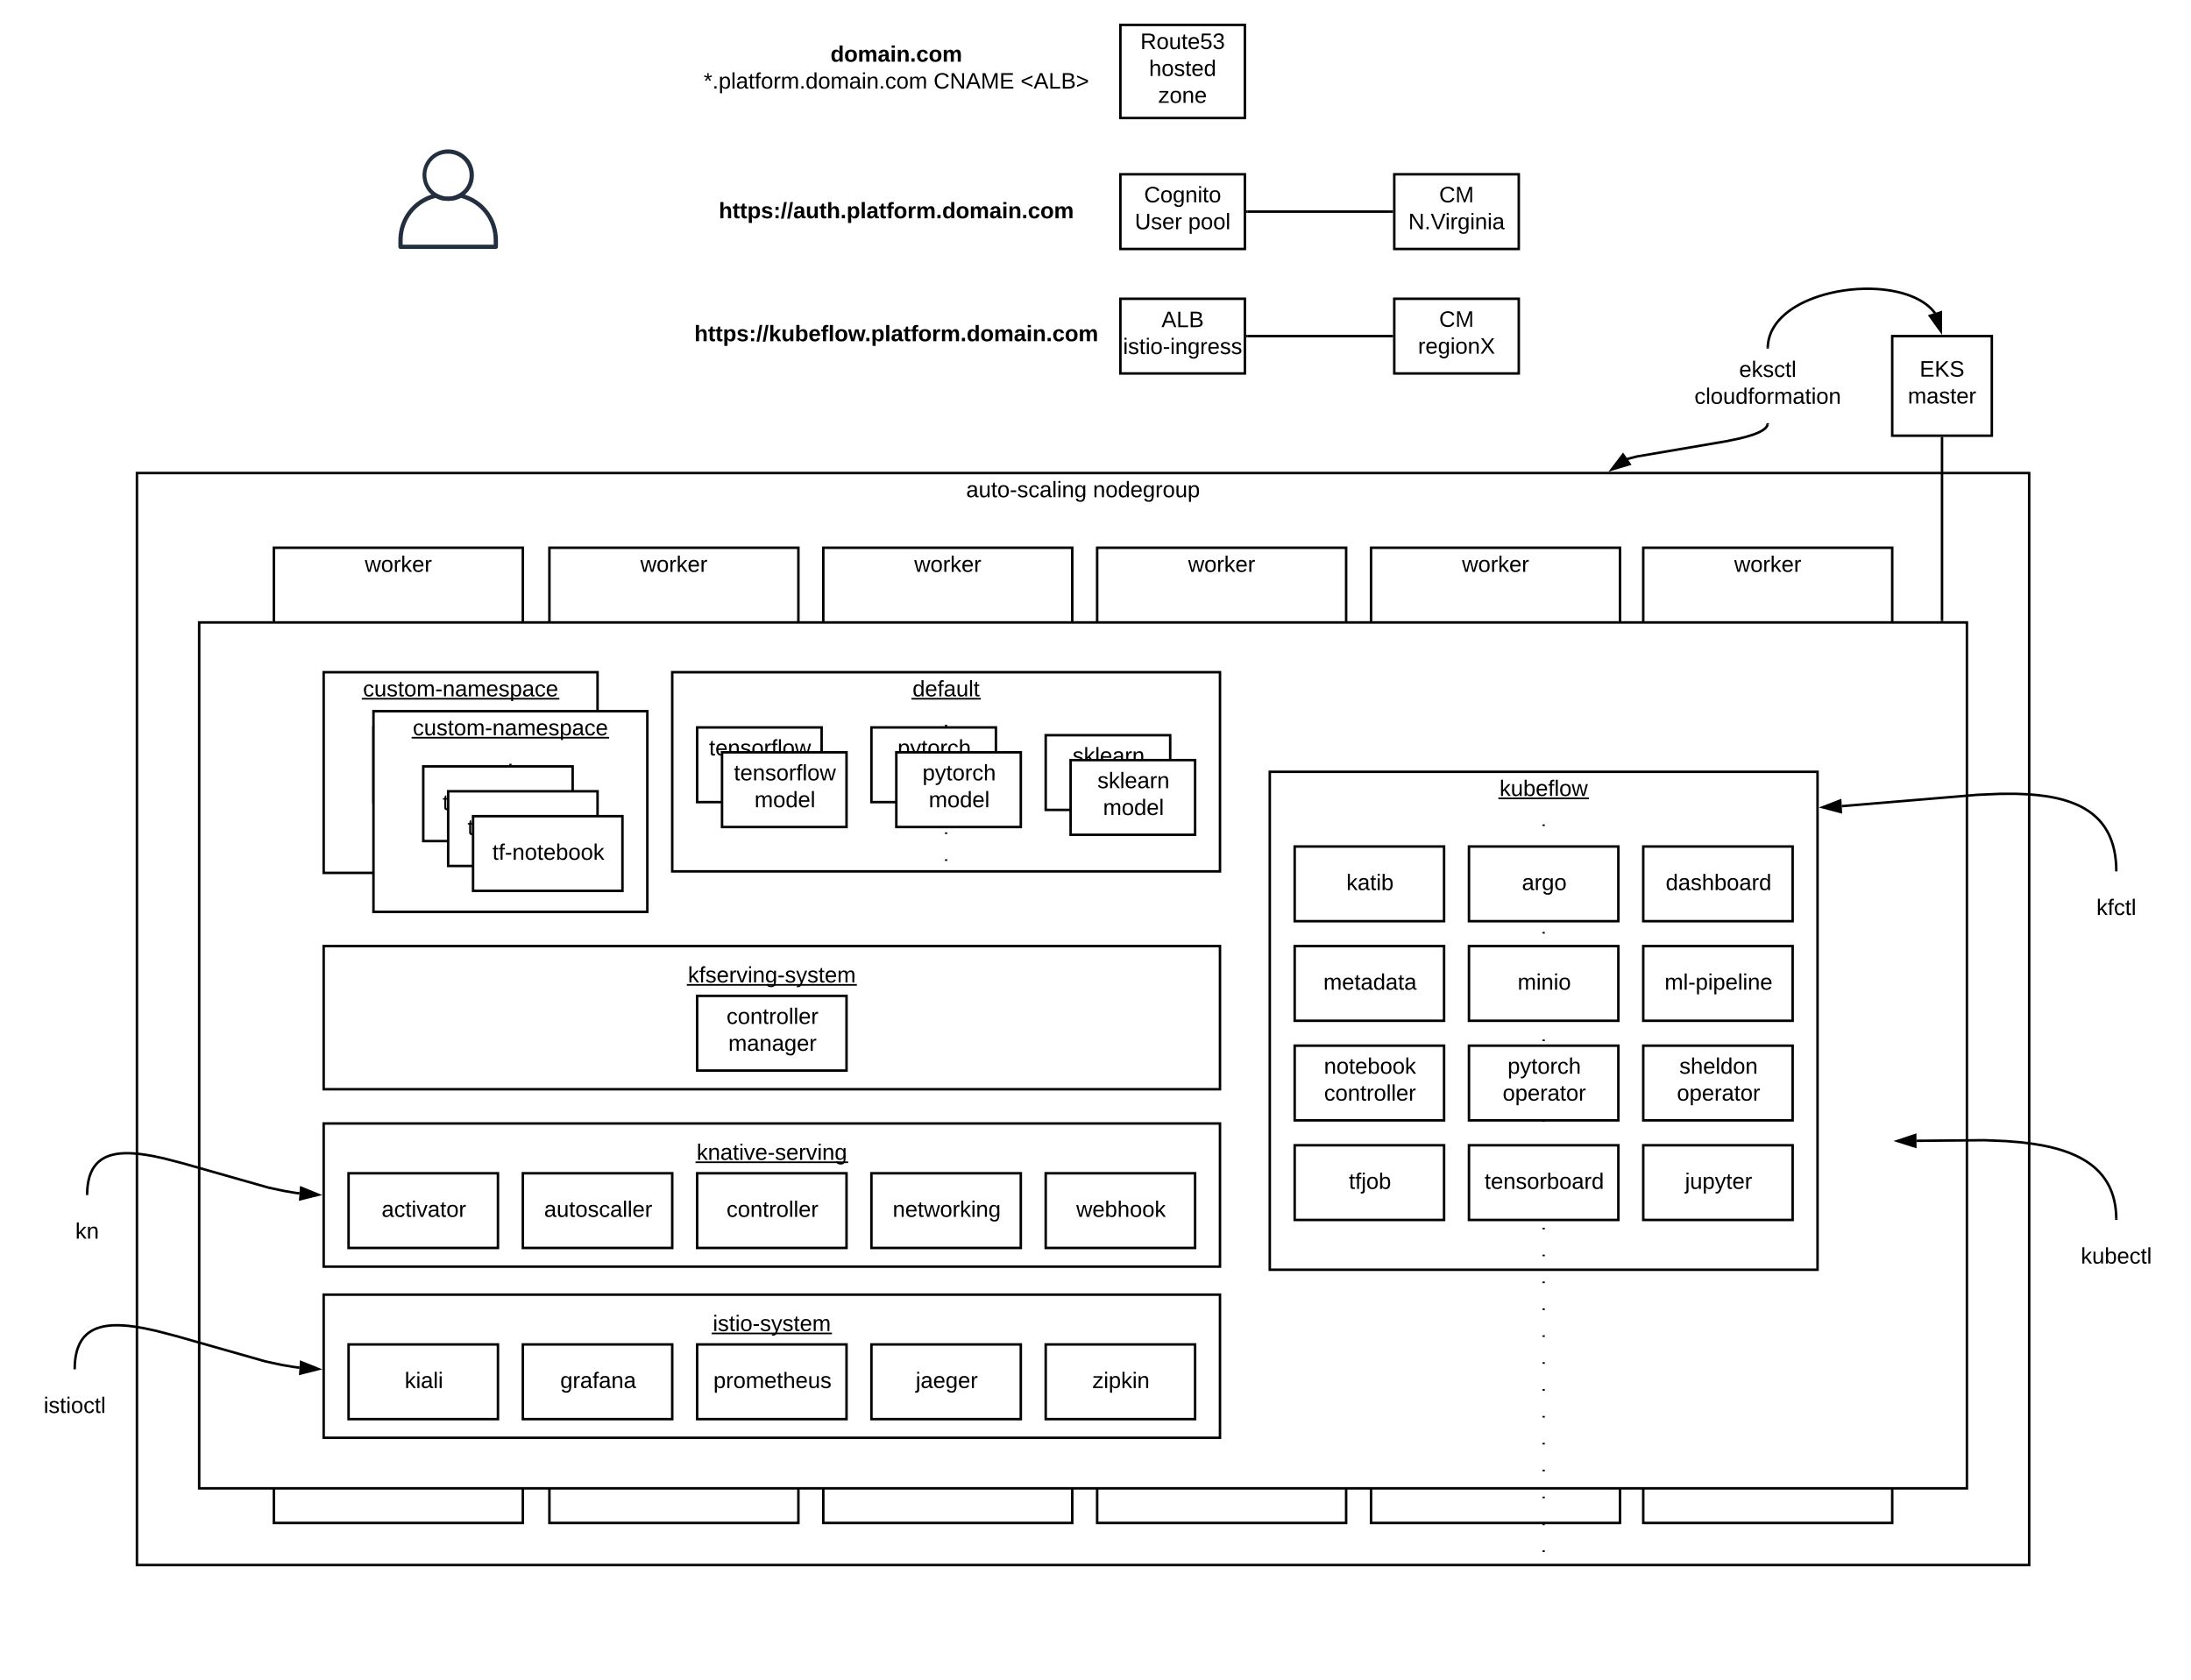 <svg xmlns="http://www.w3.org/2000/svg" xmlns:xlink="http://www.w3.org/1999/xlink" xmlns:lucid="lucid" width="1760" height="1349.8"><g transform="translate(20 -60)" lucid:page-tab-id="0_0"><path d="M90 440h1520v877.2H90z" stroke="#000" stroke-width="2" fill="#fff"/><use xlink:href="#a" transform="matrix(1,0,0,1,95,445) translate(661.1 14.4)"/><use xlink:href="#b" transform="matrix(1,0,0,1,95,445) translate(762.95 14.4)"/><use xlink:href="#c" transform="matrix(1,0,0,1,95,445) translate(755 36)"/><use xlink:href="#c" transform="matrix(1,0,0,1,95,445) translate(755 57.6)"/><use xlink:href="#c" transform="matrix(1,0,0,1,95,445) translate(755 79.2)"/><use xlink:href="#c" transform="matrix(1,0,0,1,95,445) translate(755 100.8)"/><use xlink:href="#c" transform="matrix(1,0,0,1,95,445) translate(755 122.4)"/><use xlink:href="#c" transform="matrix(1,0,0,1,95,445) translate(755 144)"/><use xlink:href="#c" transform="matrix(1,0,0,1,95,445) translate(755 165.6)"/><use xlink:href="#c" transform="matrix(1,0,0,1,95,445) translate(755 187.2)"/><use xlink:href="#c" transform="matrix(1,0,0,1,95,445) translate(755 208.8)"/><use xlink:href="#c" transform="matrix(1,0,0,1,95,445) translate(755 230.4)"/><use xlink:href="#c" transform="matrix(1,0,0,1,95,445) translate(755 252)"/><use xlink:href="#c" transform="matrix(1,0,0,1,95,445) translate(755 273.6)"/><use xlink:href="#c" transform="matrix(1,0,0,1,95,445) translate(755 295.2)"/><use xlink:href="#c" transform="matrix(1,0,0,1,95,445) translate(755 316.8)"/><use xlink:href="#c" transform="matrix(1,0,0,1,95,445) translate(755 338.4)"/><use xlink:href="#c" transform="matrix(1,0,0,1,95,445) translate(755 360)"/><use xlink:href="#c" transform="matrix(1,0,0,1,95,445) translate(755 381.6)"/><use xlink:href="#c" transform="matrix(1,0,0,1,95,445) translate(755 403.2)"/><use xlink:href="#c" transform="matrix(1,0,0,1,95,445) translate(755 424.8)"/><use xlink:href="#c" transform="matrix(1,0,0,1,95,445) translate(755 446.4)"/><use xlink:href="#c" transform="matrix(1,0,0,1,95,445) translate(755 468)"/><use xlink:href="#c" transform="matrix(1,0,0,1,95,445) translate(755 489.6)"/><use xlink:href="#c" transform="matrix(1,0,0,1,95,445) translate(755 511.2)"/><use xlink:href="#c" transform="matrix(1,0,0,1,95,445) translate(755 532.8)"/><use xlink:href="#c" transform="matrix(1,0,0,1,95,445) translate(755 554.4)"/><use xlink:href="#c" transform="matrix(1,0,0,1,95,445) translate(755 576)"/><use xlink:href="#c" transform="matrix(1,0,0,1,95,445) translate(755 597.6)"/><use xlink:href="#c" transform="matrix(1,0,0,1,95,445) translate(755 619.2)"/><use xlink:href="#c" transform="matrix(1,0,0,1,95,445) translate(755 640.8)"/><use xlink:href="#c" transform="matrix(1,0,0,1,95,445) translate(755 662.4)"/><use xlink:href="#c" transform="matrix(1,0,0,1,95,445) translate(755 684)"/><use xlink:href="#c" transform="matrix(1,0,0,1,95,445) translate(755 705.6)"/><use xlink:href="#c" transform="matrix(1,0,0,1,95,445) translate(755 727.2)"/><use xlink:href="#c" transform="matrix(1,0,0,1,95,445) translate(755 748.8)"/><use xlink:href="#c" transform="matrix(1,0,0,1,95,445) translate(755 770.4)"/><use xlink:href="#c" transform="matrix(1,0,0,1,95,445) translate(755 792)"/><use xlink:href="#c" transform="matrix(1,0,0,1,95,445) translate(755 813.6)"/><use xlink:href="#c" transform="matrix(1,0,0,1,95,445) translate(755 835.2)"/><use xlink:href="#c" transform="matrix(1,0,0,1,95,445) translate(755 856.8)"/><use xlink:href="#c" transform="matrix(1,0,0,1,95,445) translate(755 878.4)"/><use xlink:href="#c" transform="matrix(1,0,0,1,95,445) translate(755 900)"/><use xlink:href="#c" transform="matrix(1,0,0,1,95,445) translate(755 921.6)"/><use xlink:href="#d" transform="matrix(1,0,0,1,95,445) translate(755 943.2)"/><path d="M880 200h100v60H880z" stroke="#000" stroke-width="2" fill="#fff"/><use xlink:href="#e" transform="matrix(1,0,0,1,885,205) translate(14.05 17.525)"/><use xlink:href="#f" transform="matrix(1,0,0,1,885,205) translate(6.575 39.125)"/><use xlink:href="#g" transform="matrix(1,0,0,1,885,205) translate(49.475 39.125)"/><path d="M1100 200h100v60h-100z" stroke="#000" stroke-width="2" fill="#fff"/><use xlink:href="#h" transform="matrix(1,0,0,1,1105,205) translate(31.05 17.525)"/><use xlink:href="#i" transform="matrix(1,0,0,1,1105,205) translate(6.3 39.125)"/><path d="M1098 230H982" stroke="#000" stroke-width="2" fill="none"/><path d="M1099 231h-1.03v-2h1.03zM982.03 231H981v-2h1.03z"/><path d="M880 300h100v60H880z" stroke="#000" stroke-width="2" fill="#fff"/><use xlink:href="#j" transform="matrix(1,0,0,1,885,305) translate(28 17.8)"/><use xlink:href="#k" transform="matrix(1,0,0,1,885,305) translate(-2.875 39.4)"/><path d="M1100 300h100v60h-100z" stroke="#000" stroke-width="2" fill="#fff"/><use xlink:href="#h" transform="matrix(1,0,0,1,1105,305) translate(31.05 17.525)"/><use xlink:href="#l" transform="matrix(1,0,0,1,1105,305) translate(14.05 39.125)"/><path d="M1098 330H982" stroke="#000" stroke-width="2" fill="none"/><path d="M1099 331h-1.03v-2h1.03zM982.03 331H981v-2h1.03z"/><path d="M378.32 260h-76.64c-.88 0-1.68-.76-1.68-1.7v-5.12c0-18.18 11.92-33.43 29.52-37.7.48-.1.88-.05 1.28.17 5.92 3.2 12.48 3.2 18.4 0 .4-.22.8-.26 1.2-.17 17.68 4.27 29.6 19.52 29.6 37.7v5.13c0 .94-.8 1.7-1.68 1.7zm-74.88-3.43h73.12v-3.4c.08-16.35-10.56-30.07-26.32-34.17-3.36 1.65-6.48 2.4-10.24 2.4s-6.88-.7-10.24-2.4c-15.76 4.1-26.4 17.82-26.32 34.18z" stroke="#fff" stroke-opacity="0" fill="#232f3e"/><path d="M340 221.3c-3.67 0-6.8-.78-10.03-2.56-9.95-5.58-13.5-18.2-7.93-28.17 5.58-9.95 18.17-13.5 28.1-7.93 6.72 3.76 10.56 10.33 10.56 18.05 0 7.76-3.93 14.36-10.74 18.04-3.22 1.73-6.32 2.56-9.95 2.56zm0-37.83c-6.6-.17-12.26 3.18-15.44 8.96-4.5 8.4-1.4 18.8 6.94 23.34 5.4 2.93 11.36 2.93 16.77 0 5.7-3.1 9-8.68 8.96-15.2-.04-9.5-7.76-17.14-17.22-17.1z" stroke="#fff" stroke-opacity="0" fill="#232f3e"/><path d="M880 80h100v74.8H880z" stroke="#000" stroke-width="2" fill="#fff"/><use xlink:href="#m" transform="matrix(1,0,0,1,885,85) translate(11.025 14.4)"/><use xlink:href="#n" transform="matrix(1,0,0,1,885,85) translate(18 36)"/><use xlink:href="#o" transform="matrix(1,0,0,1,885,85) translate(25.5 57.6)"/><path d="M540 80h320v74.8H540z" stroke="#000" stroke-opacity="0" stroke-width="2" fill="#fff" fill-opacity="0"/><use xlink:href="#p" transform="matrix(1,0,0,1,545,85) translate(102.1 24.556)"/><use xlink:href="#q" transform="matrix(1,0,0,1,545,85) translate(0.225 46.156)"/><use xlink:href="#r" transform="matrix(1,0,0,1,545,85) translate(184.925 46.156)"/><use xlink:href="#s" transform="matrix(1,0,0,1,545,85) translate(254.775 46.156)"/><path d="M540 300h320v60H540z" stroke="#000" stroke-opacity="0" stroke-width="2" fill="#fff" fill-opacity="0"/><use xlink:href="#t" transform="matrix(1,0,0,1,545,305) translate(-7.25 29.1)"/><path d="M540 200h320v60H540z" stroke="#000" stroke-opacity="0" stroke-width="2" fill="#fff" fill-opacity="0"/><use xlink:href="#u" transform="matrix(1,0,0,1,545,205) translate(12.4 30.337)"/><path d="M1500 330h80v80h-80z" stroke="#000" stroke-width="2" fill="#fff"/><use xlink:href="#v" transform="matrix(1,0,0,1,1505,335) translate(17 27.525)"/><use xlink:href="#w" transform="matrix(1,0,0,1,1505,335) translate(7.55 49.125)"/><path d="M1540 412v146" stroke="#000" stroke-width="2" fill="none"/><path d="M1541 412.03h-2V411h2zM1541 559h-2v-1.03h2z"/><path d="M200 500h200v783.4H200z" stroke="#000" stroke-width="2" fill="#fff"/><use xlink:href="#x" transform="matrix(1,0,0,1,205,505) translate(68.075 14.4)"/><use xlink:href="#c" transform="matrix(1,0,0,1,205,505) translate(95 36)"/><use xlink:href="#c" transform="matrix(1,0,0,1,205,505) translate(95 57.6)"/><use xlink:href="#c" transform="matrix(1,0,0,1,205,505) translate(95 79.2)"/><use xlink:href="#c" transform="matrix(1,0,0,1,205,505) translate(95 100.8)"/><use xlink:href="#c" transform="matrix(1,0,0,1,205,505) translate(95 122.4)"/><use xlink:href="#c" transform="matrix(1,0,0,1,205,505) translate(95 144)"/><use xlink:href="#c" transform="matrix(1,0,0,1,205,505) translate(95 165.6)"/><use xlink:href="#c" transform="matrix(1,0,0,1,205,505) translate(95 187.2)"/><use xlink:href="#c" transform="matrix(1,0,0,1,205,505) translate(95 208.8)"/><use xlink:href="#c" transform="matrix(1,0,0,1,205,505) translate(95 230.4)"/><use xlink:href="#c" transform="matrix(1,0,0,1,205,505) translate(95 252)"/><use xlink:href="#c" transform="matrix(1,0,0,1,205,505) translate(95 273.6)"/><use xlink:href="#c" transform="matrix(1,0,0,1,205,505) translate(95 295.2)"/><use xlink:href="#c" transform="matrix(1,0,0,1,205,505) translate(95 316.8)"/><use xlink:href="#c" transform="matrix(1,0,0,1,205,505) translate(95 338.4)"/><use xlink:href="#c" transform="matrix(1,0,0,1,205,505) translate(95 360)"/><use xlink:href="#c" transform="matrix(1,0,0,1,205,505) translate(95 381.6)"/><use xlink:href="#c" transform="matrix(1,0,0,1,205,505) translate(95 403.2)"/><use xlink:href="#c" transform="matrix(1,0,0,1,205,505) translate(95 424.8)"/><use xlink:href="#c" transform="matrix(1,0,0,1,205,505) translate(95 446.4)"/><use xlink:href="#c" transform="matrix(1,0,0,1,205,505) translate(95 468)"/><use xlink:href="#c" transform="matrix(1,0,0,1,205,505) translate(95 489.6)"/><use xlink:href="#c" transform="matrix(1,0,0,1,205,505) translate(95 511.2)"/><use xlink:href="#c" transform="matrix(1,0,0,1,205,505) translate(95 532.8)"/><use xlink:href="#c" transform="matrix(1,0,0,1,205,505) translate(95 554.4)"/><use xlink:href="#c" transform="matrix(1,0,0,1,205,505) translate(95 576)"/><use xlink:href="#c" transform="matrix(1,0,0,1,205,505) translate(95 597.6)"/><use xlink:href="#c" transform="matrix(1,0,0,1,205,505) translate(95 619.2)"/><use xlink:href="#c" transform="matrix(1,0,0,1,205,505) translate(95 640.8)"/><use xlink:href="#c" transform="matrix(1,0,0,1,205,505) translate(95 662.4)"/><use xlink:href="#c" transform="matrix(1,0,0,1,205,505) translate(95 684)"/><use xlink:href="#c" transform="matrix(1,0,0,1,205,505) translate(95 705.6)"/><use xlink:href="#c" transform="matrix(1,0,0,1,205,505) translate(95 727.2)"/><use xlink:href="#c" transform="matrix(1,0,0,1,205,505) translate(95 748.8)"/><use xlink:href="#c" transform="matrix(1,0,0,1,205,505) translate(95 770.4)"/><use xlink:href="#c" transform="matrix(1,0,0,1,205,505) translate(95 792)"/><use xlink:href="#c" transform="matrix(1,0,0,1,205,505) translate(95 813.6)"/><use xlink:href="#c" transform="matrix(1,0,0,1,205,505) translate(95 835.2)"/><use xlink:href="#c" transform="matrix(1,0,0,1,205,505) translate(95 856.8)"/><use xlink:href="#d" transform="matrix(1,0,0,1,205,505) translate(95 878.4)"/><path d="M421.33 500h200v783.4h-200z" stroke="#000" stroke-width="2" fill="#fff"/><use xlink:href="#x" transform="matrix(1,0,0,1,426.333,505) translate(68.075 14.4)"/><use xlink:href="#c" transform="matrix(1,0,0,1,426.333,505) translate(95 36)"/><use xlink:href="#c" transform="matrix(1,0,0,1,426.333,505) translate(95 57.6)"/><use xlink:href="#c" transform="matrix(1,0,0,1,426.333,505) translate(95 79.2)"/><use xlink:href="#c" transform="matrix(1,0,0,1,426.333,505) translate(95 100.8)"/><use xlink:href="#c" transform="matrix(1,0,0,1,426.333,505) translate(95 122.4)"/><use xlink:href="#c" transform="matrix(1,0,0,1,426.333,505) translate(95 144)"/><use xlink:href="#c" transform="matrix(1,0,0,1,426.333,505) translate(95 165.6)"/><use xlink:href="#c" transform="matrix(1,0,0,1,426.333,505) translate(95 187.2)"/><use xlink:href="#c" transform="matrix(1,0,0,1,426.333,505) translate(95 208.8)"/><use xlink:href="#c" transform="matrix(1,0,0,1,426.333,505) translate(95 230.4)"/><use xlink:href="#c" transform="matrix(1,0,0,1,426.333,505) translate(95 252)"/><use xlink:href="#c" transform="matrix(1,0,0,1,426.333,505) translate(95 273.6)"/><use xlink:href="#c" transform="matrix(1,0,0,1,426.333,505) translate(95 295.2)"/><use xlink:href="#c" transform="matrix(1,0,0,1,426.333,505) translate(95 316.8)"/><use xlink:href="#c" transform="matrix(1,0,0,1,426.333,505) translate(95 338.4)"/><use xlink:href="#c" transform="matrix(1,0,0,1,426.333,505) translate(95 360)"/><use xlink:href="#c" transform="matrix(1,0,0,1,426.333,505) translate(95 381.6)"/><use xlink:href="#c" transform="matrix(1,0,0,1,426.333,505) translate(95 403.2)"/><use xlink:href="#c" transform="matrix(1,0,0,1,426.333,505) translate(95 424.8)"/><use xlink:href="#c" transform="matrix(1,0,0,1,426.333,505) translate(95 446.4)"/><use xlink:href="#c" transform="matrix(1,0,0,1,426.333,505) translate(95 468)"/><use xlink:href="#c" transform="matrix(1,0,0,1,426.333,505) translate(95 489.6)"/><use xlink:href="#c" transform="matrix(1,0,0,1,426.333,505) translate(95 511.2)"/><use xlink:href="#c" transform="matrix(1,0,0,1,426.333,505) translate(95 532.8)"/><use xlink:href="#c" transform="matrix(1,0,0,1,426.333,505) translate(95 554.4)"/><use xlink:href="#c" transform="matrix(1,0,0,1,426.333,505) translate(95 576)"/><use xlink:href="#c" transform="matrix(1,0,0,1,426.333,505) translate(95 597.6)"/><use xlink:href="#c" transform="matrix(1,0,0,1,426.333,505) translate(95 619.2)"/><use xlink:href="#c" transform="matrix(1,0,0,1,426.333,505) translate(95 640.8)"/><use xlink:href="#c" transform="matrix(1,0,0,1,426.333,505) translate(95 662.4)"/><use xlink:href="#c" transform="matrix(1,0,0,1,426.333,505) translate(95 684)"/><use xlink:href="#c" transform="matrix(1,0,0,1,426.333,505) translate(95 705.6)"/><use xlink:href="#c" transform="matrix(1,0,0,1,426.333,505) translate(95 727.2)"/><use xlink:href="#c" transform="matrix(1,0,0,1,426.333,505) translate(95 748.8)"/><use xlink:href="#c" transform="matrix(1,0,0,1,426.333,505) translate(95 770.4)"/><use xlink:href="#c" transform="matrix(1,0,0,1,426.333,505) translate(95 792)"/><use xlink:href="#c" transform="matrix(1,0,0,1,426.333,505) translate(95 813.6)"/><use xlink:href="#c" transform="matrix(1,0,0,1,426.333,505) translate(95 835.2)"/><use xlink:href="#c" transform="matrix(1,0,0,1,426.333,505) translate(95 856.8)"/><use xlink:href="#d" transform="matrix(1,0,0,1,426.333,505) translate(95 878.4)"/><path d="M641.33 500h200v783.4h-200z" stroke="#000" stroke-width="2" fill="#fff"/><g><use xlink:href="#x" transform="matrix(1,0,0,1,646.333,505) translate(68.075 14.4)"/><use xlink:href="#c" transform="matrix(1,0,0,1,646.333,505) translate(95 36)"/><use xlink:href="#c" transform="matrix(1,0,0,1,646.333,505) translate(95 57.6)"/><use xlink:href="#c" transform="matrix(1,0,0,1,646.333,505) translate(95 79.2)"/><use xlink:href="#c" transform="matrix(1,0,0,1,646.333,505) translate(95 100.8)"/><use xlink:href="#c" transform="matrix(1,0,0,1,646.333,505) translate(95 122.4)"/><use xlink:href="#c" transform="matrix(1,0,0,1,646.333,505) translate(95 144)"/><use xlink:href="#c" transform="matrix(1,0,0,1,646.333,505) translate(95 165.6)"/><use xlink:href="#c" transform="matrix(1,0,0,1,646.333,505) translate(95 187.2)"/><use xlink:href="#c" transform="matrix(1,0,0,1,646.333,505) translate(95 208.8)"/><use xlink:href="#c" transform="matrix(1,0,0,1,646.333,505) translate(95 230.4)"/><use xlink:href="#c" transform="matrix(1,0,0,1,646.333,505) translate(95 252)"/><use xlink:href="#c" transform="matrix(1,0,0,1,646.333,505) translate(95 273.6)"/><use xlink:href="#c" transform="matrix(1,0,0,1,646.333,505) translate(95 295.2)"/><use xlink:href="#c" transform="matrix(1,0,0,1,646.333,505) translate(95 316.8)"/><use xlink:href="#c" transform="matrix(1,0,0,1,646.333,505) translate(95 338.4)"/><use xlink:href="#c" transform="matrix(1,0,0,1,646.333,505) translate(95 360)"/><use xlink:href="#c" transform="matrix(1,0,0,1,646.333,505) translate(95 381.6)"/><use xlink:href="#c" transform="matrix(1,0,0,1,646.333,505) translate(95 403.2)"/><use xlink:href="#c" transform="matrix(1,0,0,1,646.333,505) translate(95 424.8)"/><use xlink:href="#c" transform="matrix(1,0,0,1,646.333,505) translate(95 446.4)"/><use xlink:href="#c" transform="matrix(1,0,0,1,646.333,505) translate(95 468)"/><use xlink:href="#c" transform="matrix(1,0,0,1,646.333,505) translate(95 489.6)"/><use xlink:href="#c" transform="matrix(1,0,0,1,646.333,505) translate(95 511.2)"/><use xlink:href="#c" transform="matrix(1,0,0,1,646.333,505) translate(95 532.8)"/><use xlink:href="#c" transform="matrix(1,0,0,1,646.333,505) translate(95 554.4)"/><use xlink:href="#c" transform="matrix(1,0,0,1,646.333,505) translate(95 576)"/><use xlink:href="#c" transform="matrix(1,0,0,1,646.333,505) translate(95 597.6)"/><use xlink:href="#c" transform="matrix(1,0,0,1,646.333,505) translate(95 619.2)"/><use xlink:href="#c" transform="matrix(1,0,0,1,646.333,505) translate(95 640.8)"/><use xlink:href="#c" transform="matrix(1,0,0,1,646.333,505) translate(95 662.4)"/><use xlink:href="#c" transform="matrix(1,0,0,1,646.333,505) translate(95 684)"/><use xlink:href="#c" transform="matrix(1,0,0,1,646.333,505) translate(95 705.6)"/><use xlink:href="#c" transform="matrix(1,0,0,1,646.333,505) translate(95 727.2)"/><use xlink:href="#c" transform="matrix(1,0,0,1,646.333,505) translate(95 748.8)"/><use xlink:href="#c" transform="matrix(1,0,0,1,646.333,505) translate(95 770.4)"/><use xlink:href="#c" transform="matrix(1,0,0,1,646.333,505) translate(95 792)"/><use xlink:href="#c" transform="matrix(1,0,0,1,646.333,505) translate(95 813.6)"/><use xlink:href="#c" transform="matrix(1,0,0,1,646.333,505) translate(95 835.2)"/><use xlink:href="#c" transform="matrix(1,0,0,1,646.333,505) translate(95 856.8)"/><use xlink:href="#d" transform="matrix(1,0,0,1,646.333,505) translate(95 878.4)"/></g><path d="M861.33 500h200v783.4h-200z" stroke="#000" stroke-width="2" fill="#fff"/><g><use xlink:href="#x" transform="matrix(1,0,0,1,866.333,505) translate(68.075 14.4)"/><use xlink:href="#c" transform="matrix(1,0,0,1,866.333,505) translate(95 36)"/><use xlink:href="#c" transform="matrix(1,0,0,1,866.333,505) translate(95 57.6)"/><use xlink:href="#c" transform="matrix(1,0,0,1,866.333,505) translate(95 79.2)"/><use xlink:href="#c" transform="matrix(1,0,0,1,866.333,505) translate(95 100.8)"/><use xlink:href="#c" transform="matrix(1,0,0,1,866.333,505) translate(95 122.4)"/><use xlink:href="#c" transform="matrix(1,0,0,1,866.333,505) translate(95 144)"/><use xlink:href="#c" transform="matrix(1,0,0,1,866.333,505) translate(95 165.6)"/><use xlink:href="#c" transform="matrix(1,0,0,1,866.333,505) translate(95 187.2)"/><use xlink:href="#c" transform="matrix(1,0,0,1,866.333,505) translate(95 208.8)"/><use xlink:href="#c" transform="matrix(1,0,0,1,866.333,505) translate(95 230.4)"/><use xlink:href="#c" transform="matrix(1,0,0,1,866.333,505) translate(95 252)"/><use xlink:href="#c" transform="matrix(1,0,0,1,866.333,505) translate(95 273.6)"/><use xlink:href="#c" transform="matrix(1,0,0,1,866.333,505) translate(95 295.2)"/><use xlink:href="#c" transform="matrix(1,0,0,1,866.333,505) translate(95 316.8)"/><use xlink:href="#c" transform="matrix(1,0,0,1,866.333,505) translate(95 338.4)"/><use xlink:href="#c" transform="matrix(1,0,0,1,866.333,505) translate(95 360)"/><use xlink:href="#c" transform="matrix(1,0,0,1,866.333,505) translate(95 381.6)"/><use xlink:href="#c" transform="matrix(1,0,0,1,866.333,505) translate(95 403.2)"/><use xlink:href="#c" transform="matrix(1,0,0,1,866.333,505) translate(95 424.8)"/><use xlink:href="#c" transform="matrix(1,0,0,1,866.333,505) translate(95 446.4)"/><use xlink:href="#c" transform="matrix(1,0,0,1,866.333,505) translate(95 468)"/><use xlink:href="#c" transform="matrix(1,0,0,1,866.333,505) translate(95 489.6)"/><use xlink:href="#c" transform="matrix(1,0,0,1,866.333,505) translate(95 511.2)"/><use xlink:href="#c" transform="matrix(1,0,0,1,866.333,505) translate(95 532.8)"/><use xlink:href="#c" transform="matrix(1,0,0,1,866.333,505) translate(95 554.4)"/><use xlink:href="#c" transform="matrix(1,0,0,1,866.333,505) translate(95 576)"/><use xlink:href="#c" transform="matrix(1,0,0,1,866.333,505) translate(95 597.6)"/><use xlink:href="#c" transform="matrix(1,0,0,1,866.333,505) translate(95 619.2)"/><use xlink:href="#c" transform="matrix(1,0,0,1,866.333,505) translate(95 640.8)"/><use xlink:href="#c" transform="matrix(1,0,0,1,866.333,505) translate(95 662.4)"/><use xlink:href="#c" transform="matrix(1,0,0,1,866.333,505) translate(95 684)"/><use xlink:href="#c" transform="matrix(1,0,0,1,866.333,505) translate(95 705.6)"/><use xlink:href="#c" transform="matrix(1,0,0,1,866.333,505) translate(95 727.2)"/><use xlink:href="#c" transform="matrix(1,0,0,1,866.333,505) translate(95 748.8)"/><use xlink:href="#c" transform="matrix(1,0,0,1,866.333,505) translate(95 770.4)"/><use xlink:href="#c" transform="matrix(1,0,0,1,866.333,505) translate(95 792)"/><use xlink:href="#c" transform="matrix(1,0,0,1,866.333,505) translate(95 813.6)"/><use xlink:href="#c" transform="matrix(1,0,0,1,866.333,505) translate(95 835.2)"/><use xlink:href="#c" transform="matrix(1,0,0,1,866.333,505) translate(95 856.8)"/><use xlink:href="#d" transform="matrix(1,0,0,1,866.333,505) translate(95 878.4)"/></g><path d="M1081.33 500h200v783.4h-200z" stroke="#000" stroke-width="2" fill="#fff"/><g><use xlink:href="#x" transform="matrix(1,0,0,1,1086.333,505) translate(68.075 14.4)"/><use xlink:href="#c" transform="matrix(1,0,0,1,1086.333,505) translate(95 36)"/><use xlink:href="#c" transform="matrix(1,0,0,1,1086.333,505) translate(95 57.6)"/><use xlink:href="#c" transform="matrix(1,0,0,1,1086.333,505) translate(95 79.2)"/><use xlink:href="#c" transform="matrix(1,0,0,1,1086.333,505) translate(95 100.8)"/><use xlink:href="#c" transform="matrix(1,0,0,1,1086.333,505) translate(95 122.4)"/><use xlink:href="#c" transform="matrix(1,0,0,1,1086.333,505) translate(95 144)"/><use xlink:href="#c" transform="matrix(1,0,0,1,1086.333,505) translate(95 165.6)"/><use xlink:href="#c" transform="matrix(1,0,0,1,1086.333,505) translate(95 187.2)"/><use xlink:href="#c" transform="matrix(1,0,0,1,1086.333,505) translate(95 208.8)"/><use xlink:href="#c" transform="matrix(1,0,0,1,1086.333,505) translate(95 230.4)"/><use xlink:href="#c" transform="matrix(1,0,0,1,1086.333,505) translate(95 252)"/><use xlink:href="#c" transform="matrix(1,0,0,1,1086.333,505) translate(95 273.6)"/><use xlink:href="#c" transform="matrix(1,0,0,1,1086.333,505) translate(95 295.2)"/><use xlink:href="#c" transform="matrix(1,0,0,1,1086.333,505) translate(95 316.8)"/><use xlink:href="#c" transform="matrix(1,0,0,1,1086.333,505) translate(95 338.4)"/><use xlink:href="#c" transform="matrix(1,0,0,1,1086.333,505) translate(95 360)"/><use xlink:href="#c" transform="matrix(1,0,0,1,1086.333,505) translate(95 381.6)"/><use xlink:href="#c" transform="matrix(1,0,0,1,1086.333,505) translate(95 403.2)"/><use xlink:href="#c" transform="matrix(1,0,0,1,1086.333,505) translate(95 424.8)"/><use xlink:href="#c" transform="matrix(1,0,0,1,1086.333,505) translate(95 446.4)"/><use xlink:href="#c" transform="matrix(1,0,0,1,1086.333,505) translate(95 468)"/><use xlink:href="#c" transform="matrix(1,0,0,1,1086.333,505) translate(95 489.6)"/><use xlink:href="#c" transform="matrix(1,0,0,1,1086.333,505) translate(95 511.2)"/><use xlink:href="#c" transform="matrix(1,0,0,1,1086.333,505) translate(95 532.8)"/><use xlink:href="#c" transform="matrix(1,0,0,1,1086.333,505) translate(95 554.4)"/><use xlink:href="#c" transform="matrix(1,0,0,1,1086.333,505) translate(95 576)"/><use xlink:href="#c" transform="matrix(1,0,0,1,1086.333,505) translate(95 597.6)"/><use xlink:href="#c" transform="matrix(1,0,0,1,1086.333,505) translate(95 619.2)"/><use xlink:href="#c" transform="matrix(1,0,0,1,1086.333,505) translate(95 640.8)"/><use xlink:href="#c" transform="matrix(1,0,0,1,1086.333,505) translate(95 662.4)"/><use xlink:href="#c" transform="matrix(1,0,0,1,1086.333,505) translate(95 684)"/><use xlink:href="#c" transform="matrix(1,0,0,1,1086.333,505) translate(95 705.6)"/><use xlink:href="#c" transform="matrix(1,0,0,1,1086.333,505) translate(95 727.2)"/><use xlink:href="#c" transform="matrix(1,0,0,1,1086.333,505) translate(95 748.8)"/><use xlink:href="#c" transform="matrix(1,0,0,1,1086.333,505) translate(95 770.4)"/><use xlink:href="#c" transform="matrix(1,0,0,1,1086.333,505) translate(95 792)"/><use xlink:href="#c" transform="matrix(1,0,0,1,1086.333,505) translate(95 813.6)"/><use xlink:href="#c" transform="matrix(1,0,0,1,1086.333,505) translate(95 835.2)"/><use xlink:href="#c" transform="matrix(1,0,0,1,1086.333,505) translate(95 856.8)"/><use xlink:href="#d" transform="matrix(1,0,0,1,1086.333,505) translate(95 878.4)"/></g><path d="M1300 500h200v783.4h-200z" stroke="#000" stroke-width="2" fill="#fff"/><g><use xlink:href="#x" transform="matrix(1,0,0,1,1305,505) translate(68.075 14.4)"/><use xlink:href="#c" transform="matrix(1,0,0,1,1305,505) translate(95 36)"/><use xlink:href="#c" transform="matrix(1,0,0,1,1305,505) translate(95 57.6)"/><use xlink:href="#c" transform="matrix(1,0,0,1,1305,505) translate(95 79.2)"/><use xlink:href="#c" transform="matrix(1,0,0,1,1305,505) translate(95 100.8)"/><use xlink:href="#c" transform="matrix(1,0,0,1,1305,505) translate(95 122.4)"/><use xlink:href="#c" transform="matrix(1,0,0,1,1305,505) translate(95 144)"/><use xlink:href="#c" transform="matrix(1,0,0,1,1305,505) translate(95 165.6)"/><use xlink:href="#c" transform="matrix(1,0,0,1,1305,505) translate(95 187.2)"/><use xlink:href="#c" transform="matrix(1,0,0,1,1305,505) translate(95 208.8)"/><use xlink:href="#c" transform="matrix(1,0,0,1,1305,505) translate(95 230.4)"/><use xlink:href="#c" transform="matrix(1,0,0,1,1305,505) translate(95 252)"/><use xlink:href="#c" transform="matrix(1,0,0,1,1305,505) translate(95 273.6)"/><use xlink:href="#c" transform="matrix(1,0,0,1,1305,505) translate(95 295.2)"/><use xlink:href="#c" transform="matrix(1,0,0,1,1305,505) translate(95 316.8)"/><use xlink:href="#c" transform="matrix(1,0,0,1,1305,505) translate(95 338.4)"/><use xlink:href="#c" transform="matrix(1,0,0,1,1305,505) translate(95 360)"/><use xlink:href="#c" transform="matrix(1,0,0,1,1305,505) translate(95 381.6)"/><use xlink:href="#c" transform="matrix(1,0,0,1,1305,505) translate(95 403.2)"/><use xlink:href="#c" transform="matrix(1,0,0,1,1305,505) translate(95 424.8)"/><use xlink:href="#c" transform="matrix(1,0,0,1,1305,505) translate(95 446.4)"/><use xlink:href="#c" transform="matrix(1,0,0,1,1305,505) translate(95 468)"/><use xlink:href="#c" transform="matrix(1,0,0,1,1305,505) translate(95 489.6)"/><use xlink:href="#c" transform="matrix(1,0,0,1,1305,505) translate(95 511.2)"/><use xlink:href="#c" transform="matrix(1,0,0,1,1305,505) translate(95 532.8)"/><use xlink:href="#c" transform="matrix(1,0,0,1,1305,505) translate(95 554.4)"/><use xlink:href="#c" transform="matrix(1,0,0,1,1305,505) translate(95 576)"/><use xlink:href="#c" transform="matrix(1,0,0,1,1305,505) translate(95 597.6)"/><use xlink:href="#c" transform="matrix(1,0,0,1,1305,505) translate(95 619.2)"/><use xlink:href="#c" transform="matrix(1,0,0,1,1305,505) translate(95 640.8)"/><use xlink:href="#c" transform="matrix(1,0,0,1,1305,505) translate(95 662.4)"/><use xlink:href="#c" transform="matrix(1,0,0,1,1305,505) translate(95 684)"/><use xlink:href="#c" transform="matrix(1,0,0,1,1305,505) translate(95 705.6)"/><use xlink:href="#c" transform="matrix(1,0,0,1,1305,505) translate(95 727.2)"/><use xlink:href="#c" transform="matrix(1,0,0,1,1305,505) translate(95 748.8)"/><use xlink:href="#c" transform="matrix(1,0,0,1,1305,505) translate(95 770.4)"/><use xlink:href="#c" transform="matrix(1,0,0,1,1305,505) translate(95 792)"/><use xlink:href="#c" transform="matrix(1,0,0,1,1305,505) translate(95 813.6)"/><use xlink:href="#c" transform="matrix(1,0,0,1,1305,505) translate(95 835.2)"/><use xlink:href="#c" transform="matrix(1,0,0,1,1305,505) translate(95 856.8)"/><use xlink:href="#d" transform="matrix(1,0,0,1,1305,505) translate(95 878.4)"/></g><path d="M1340 340h120v60h-120z" stroke="#000" stroke-opacity="0" stroke-width="2" fill="#fff" fill-opacity="0"/><g><use xlink:href="#y" transform="matrix(1,0,0,1,1345,345) translate(32.025 17.8)"/><use xlink:href="#z" transform="matrix(1,0,0,1,1345,345) translate(-3.9 39.4)"/></g><path d="M1399.9 401l-.04.1-.05.2-.05.17-.07.2-.1.2-.08.2-.1.2-.13.2-.14.22-.16.22-.18.24-.2.25-.25.27-.28.28-.3.3-.4.32-.43.35-.52.38-.62.4-.76.47-.94.52-1.17.57-1.5.67-1.98.78-2.7.93-3.8 1.15-5.86 1.5-10.22 2.13-71.97 12.28-5.84 1.5-2.65.8" stroke="#000" stroke-width="2" fill="none"/><path d="M1400.98 401.05l-2-.05.02-1h2z"/><path d="M1274.66 437.15l9.08-11.94 5.28 7.63z" stroke="#000" stroke-width="2"/><path d="M1400.02 339v-.4l.1-1.37.14-1.35.2-1.33.24-1.3.3-1.3.37-1.3.42-1.28.46-1.28.54-1.3.6-1.28.7-1.3.74-1.3.83-1.32.93-1.33 1.03-1.35 1.13-1.37 1.26-1.4 1.4-1.42 1.53-1.44 1.7-1.48 1.9-1.5 2.1-1.53 2.32-1.55 2.6-1.57 2.85-1.57 3.17-1.56 3.5-1.56 3.84-1.52 4.2-1.46 4.54-1.37 4.87-1.25 5.14-1.1 5.35-.9 5.5-.7 5.5-.45 5.45-.23h5.27l5.03.2 4.73.4 4.4.56 4.06.68 3.7.8 3.38.86 3.07.92 2.78.97 2.53 1 2.28 1 2.07 1.04 1.9 1.03 1.7 1.04 1.56 1.04 1.43 1.03 1.3 1.03 1.18 1.03 1.1 1.02 1 1.02.9 1.02.85 1 .73.98" stroke="#000" stroke-width="2" fill="none"/><path d="M1401.02 339l-.02 1h-2l.02-1.05z"/><path d="M1539 325.92l-8.75-12.18 8.83-2.82z" stroke="#000" stroke-width="2"/><path d="M140 560h1420v695.6H140z" stroke="#000" stroke-width="2" fill="#fff"/><path d="M240 1100h720v115H240z" stroke="#000" stroke-width="2" fill="#fff"/><g><use xlink:href="#A" transform="matrix(1,0,0,1,245,1105) translate(307.6 24.244)"/><use xlink:href="#B" transform="matrix(1,0,0,1,245,1105) translate(355 45.844)"/><use xlink:href="#C" transform="matrix(1,0,0,1,245,1105) translate(355 67.444)"/><use xlink:href="#D" transform="matrix(1,0,0,1,245,1105) translate(355 89.044)"/></g><path d="M540 1140h120v60H540z" stroke="#000" stroke-width="2" fill="#fff"/><g><use xlink:href="#E" transform="matrix(1,0,0,1,545,1145) translate(8.05 30.025)"/></g><path d="M400 1140h120v60H400z" stroke="#000" stroke-width="2" fill="#fff"/><g><use xlink:href="#F" transform="matrix(1,0,0,1,405,1145) translate(25.025 30.025)"/></g><path d="M260 1140h120v60H260z" stroke="#000" stroke-width="2" fill="#fff"/><g><use xlink:href="#G" transform="matrix(1,0,0,1,265,1145) translate(40.075 30.025)"/></g><path d="M680 1140h120v60H680z" stroke="#000" stroke-width="2" fill="#fff"/><g><use xlink:href="#H" transform="matrix(1,0,0,1,685,1145) translate(30.55 30.025)"/></g><path d="M820 1140h120v60H820z" stroke="#000" stroke-width="2" fill="#fff"/><g><use xlink:href="#I" transform="matrix(1,0,0,1,825,1145) translate(32.55 30.025)"/></g><path d="M240 962.5h720v115H240z" stroke="#000" stroke-width="2" fill="#fff"/><g><use xlink:href="#J" transform="matrix(1,0,0,1,245,967.5) translate(294.6 24.244)"/><use xlink:href="#B" transform="matrix(1,0,0,1,245,967.5) translate(355 45.844)"/><use xlink:href="#C" transform="matrix(1,0,0,1,245,967.5) translate(355 67.444)"/><use xlink:href="#D" transform="matrix(1,0,0,1,245,967.5) translate(355 89.044)"/></g><path d="M540 1002.5h120v60H540z" stroke="#000" stroke-width="2" fill="#fff"/><g><use xlink:href="#K" transform="matrix(1,0,0,1,545,1007.5) translate(18.6 30.025)"/></g><path d="M400 1002.5h120v60H400z" stroke="#000" stroke-width="2" fill="#fff"/><g><use xlink:href="#L" transform="matrix(1,0,0,1,405,1007.5) translate(12.075 30.025)"/></g><path d="M260 1002.5h120v60H260z" stroke="#000" stroke-width="2" fill="#fff"/><g><use xlink:href="#M" transform="matrix(1,0,0,1,265,1007.5) translate(21.55 30.025)"/></g><path d="M680 1002.5h120v60H680z" stroke="#000" stroke-width="2" fill="#fff"/><g><use xlink:href="#N" transform="matrix(1,0,0,1,685,1007.5) translate(12.075 30.025)"/></g><path d="M820 1002.5h120v60H820z" stroke="#000" stroke-width="2" fill="#fff"/><g><use xlink:href="#O" transform="matrix(1,0,0,1,825,1007.5) translate(19.525 30.025)"/></g><path d="M240 820h720v115H240z" stroke="#000" stroke-width="2" fill="#fff"/><g><use xlink:href="#P" transform="matrix(1,0,0,1,245,825) translate(287.6 24.244)"/><use xlink:href="#B" transform="matrix(1,0,0,1,245,825) translate(355 45.844)"/><use xlink:href="#C" transform="matrix(1,0,0,1,245,825) translate(355 67.444)"/><use xlink:href="#D" transform="matrix(1,0,0,1,245,825) translate(355 89.044)"/></g><path d="M540 860h120v60H540z" stroke="#000" stroke-width="2" fill="#fff"/><g><use xlink:href="#Q" transform="matrix(1,0,0,1,545,865) translate(18.6 17.525)"/><use xlink:href="#R" transform="matrix(1,0,0,1,545,865) translate(20.05 39.125)"/></g><path d="M520 600h440v160H520z" stroke="#000" stroke-width="2" fill="#fff"/><g><use xlink:href="#S" transform="matrix(1,0,0,1,525,605) translate(188.025 14.4)"/><use xlink:href="#B" transform="matrix(1,0,0,1,525,605) translate(215 36)"/><use xlink:href="#C" transform="matrix(1,0,0,1,525,605) translate(215 57.6)"/><use xlink:href="#C" transform="matrix(1,0,0,1,525,605) translate(215 79.2)"/><use xlink:href="#C" transform="matrix(1,0,0,1,525,605) translate(215 100.8)"/><use xlink:href="#C" transform="matrix(1,0,0,1,525,605) translate(215 122.4)"/><use xlink:href="#C" transform="matrix(1,0,0,1,525,605) translate(215 144)"/><use xlink:href="#D" transform="matrix(1,0,0,1,525,605) translate(215 165.6)"/></g><path d="M540 644.35h100v60H540z" stroke="#000" stroke-width="2" fill="#fff"/><g><use xlink:href="#T" transform="matrix(1,0,0,1,545,649.35) translate(4.575 17.525)"/><use xlink:href="#U" transform="matrix(1,0,0,1,545,649.35) translate(21.05 39.125)"/></g><path d="M240 600h220v161.2H240z" stroke="#000" stroke-width="2" fill="#fff"/><g><use xlink:href="#V" transform="matrix(1,0,0,1,245,605) translate(26.575 14.4)"/><use xlink:href="#B" transform="matrix(1,0,0,1,245,605) translate(105 36)"/><use xlink:href="#C" transform="matrix(1,0,0,1,245,605) translate(105 57.6)"/><use xlink:href="#C" transform="matrix(1,0,0,1,245,605) translate(105 79.2)"/><use xlink:href="#C" transform="matrix(1,0,0,1,245,605) translate(105 100.8)"/><use xlink:href="#C" transform="matrix(1,0,0,1,245,605) translate(105 122.4)"/><use xlink:href="#D" transform="matrix(1,0,0,1,245,605) translate(105 144)"/></g><path d="M280 644.35h120v60H280z" stroke="#000" stroke-width="2" fill="#fff"/><g><use xlink:href="#W" transform="matrix(1,0,0,1,285,649.35) translate(10.525 30.025)"/></g><path d="M300 664.35h120v60H300z" stroke="#000" stroke-width="2" fill="#fff"/><g><use xlink:href="#W" transform="matrix(1,0,0,1,305,669.35) translate(10.525 30.025)"/></g><path d="M320 684.35h120v60H320z" stroke="#000" stroke-width="2" fill="#fff"/><g><use xlink:href="#W" transform="matrix(1,0,0,1,325,689.35) translate(10.525 30.025)"/></g><path d="M280 631.3h220v161.2H280z" stroke="#000" stroke-width="2" fill="#fff"/><g><use xlink:href="#V" transform="matrix(1,0,0,1,285,636.3) translate(26.575 14.4)"/><use xlink:href="#B" transform="matrix(1,0,0,1,285,636.3) translate(105 36)"/><use xlink:href="#C" transform="matrix(1,0,0,1,285,636.3) translate(105 57.6)"/><use xlink:href="#C" transform="matrix(1,0,0,1,285,636.3) translate(105 79.2)"/><use xlink:href="#C" transform="matrix(1,0,0,1,285,636.3) translate(105 100.8)"/><use xlink:href="#C" transform="matrix(1,0,0,1,285,636.3) translate(105 122.4)"/><use xlink:href="#D" transform="matrix(1,0,0,1,285,636.3) translate(105 144)"/></g><path d="M320 675.65h120v60H320z" stroke="#000" stroke-width="2" fill="#fff"/><g><use xlink:href="#W" transform="matrix(1,0,0,1,325,680.65) translate(10.525 30.025)"/></g><path d="M340 695.65h120v60H340z" stroke="#000" stroke-width="2" fill="#fff"/><g><use xlink:href="#W" transform="matrix(1,0,0,1,345,700.65) translate(10.525 30.025)"/></g><path d="M360 715.65h120v60H360z" stroke="#000" stroke-width="2" fill="#fff"/><g><use xlink:href="#W" transform="matrix(1,0,0,1,365,720.65) translate(10.525 30.025)"/></g><path d="M1000 680h440v400h-440z" stroke="#000" stroke-width="2" fill="#fff"/><g><use xlink:href="#X" transform="matrix(1,0,0,1,1005,685) translate(179.55 14.4)"/><use xlink:href="#B" transform="matrix(1,0,0,1,1005,685) translate(215 36)"/><use xlink:href="#C" transform="matrix(1,0,0,1,1005,685) translate(215 57.6)"/><use xlink:href="#C" transform="matrix(1,0,0,1,1005,685) translate(215 79.2)"/><use xlink:href="#C" transform="matrix(1,0,0,1,1005,685) translate(215 100.8)"/><use xlink:href="#C" transform="matrix(1,0,0,1,1005,685) translate(215 122.4)"/><use xlink:href="#C" transform="matrix(1,0,0,1,1005,685) translate(215 144)"/><use xlink:href="#C" transform="matrix(1,0,0,1,1005,685) translate(215 165.6)"/><use xlink:href="#C" transform="matrix(1,0,0,1,1005,685) translate(215 187.2)"/><use xlink:href="#C" transform="matrix(1,0,0,1,1005,685) translate(215 208.8)"/><use xlink:href="#C" transform="matrix(1,0,0,1,1005,685) translate(215 230.4)"/><use xlink:href="#C" transform="matrix(1,0,0,1,1005,685) translate(215 252)"/><use xlink:href="#C" transform="matrix(1,0,0,1,1005,685) translate(215 273.6)"/><use xlink:href="#C" transform="matrix(1,0,0,1,1005,685) translate(215 295.2)"/><use xlink:href="#C" transform="matrix(1,0,0,1,1005,685) translate(215 316.8)"/><use xlink:href="#C" transform="matrix(1,0,0,1,1005,685) translate(215 338.4)"/><use xlink:href="#C" transform="matrix(1,0,0,1,1005,685) translate(215 360)"/><use xlink:href="#C" transform="matrix(1,0,0,1,1005,685) translate(215 381.6)"/><use xlink:href="#C" transform="matrix(1,0,0,1,1005,685) translate(215 403.2)"/><use xlink:href="#C" transform="matrix(1,0,0,1,1005,685) translate(215 424.8)"/><use xlink:href="#C" transform="matrix(1,0,0,1,1005,685) translate(215 446.4)"/><use xlink:href="#C" transform="matrix(1,0,0,1,1005,685) translate(215 468)"/><use xlink:href="#C" transform="matrix(1,0,0,1,1005,685) translate(215 489.6)"/><use xlink:href="#C" transform="matrix(1,0,0,1,1005,685) translate(215 511.2)"/><use xlink:href="#C" transform="matrix(1,0,0,1,1005,685) translate(215 532.8)"/><use xlink:href="#C" transform="matrix(1,0,0,1,1005,685) translate(215 554.4)"/><use xlink:href="#C" transform="matrix(1,0,0,1,1005,685) translate(215 576)"/><use xlink:href="#C" transform="matrix(1,0,0,1,1005,685) translate(215 597.6)"/><use xlink:href="#C" transform="matrix(1,0,0,1,1005,685) translate(215 619.2)"/><use xlink:href="#D" transform="matrix(1,0,0,1,1005,685) translate(215 640.8)"/></g><path d="M1020 740h120v60h-120z" stroke="#000" stroke-width="2" fill="#fff"/><g><use xlink:href="#Y" transform="matrix(1,0,0,1,1025,745) translate(36.525 30.025)"/></g><path d="M1160 740h120v60h-120z" stroke="#000" stroke-width="2" fill="#fff"/><g><use xlink:href="#Z" transform="matrix(1,0,0,1,1165,745) translate(37.525 30.025)"/></g><path d="M1300 740h120v60h-120z" stroke="#000" stroke-width="2" fill="#fff"/><g><use xlink:href="#aa" transform="matrix(1,0,0,1,1305,745) translate(13.025 30.025)"/></g><path d="M1020 820h120v60h-120z" stroke="#000" stroke-width="2" fill="#fff"/><g><use xlink:href="#ab" transform="matrix(1,0,0,1,1025,825) translate(18.025 30.025)"/></g><path d="M1160 820h120v60h-120z" stroke="#000" stroke-width="2" fill="#fff"/><g><use xlink:href="#ac" transform="matrix(1,0,0,1,1165,825) translate(34.075 30.025)"/></g><path d="M1300 820h120v60h-120z" stroke="#000" stroke-width="2" fill="#fff"/><g><use xlink:href="#ad" transform="matrix(1,0,0,1,1305,825) translate(12.15 30.025)"/></g><path d="M1020 900h120v60h-120z" stroke="#000" stroke-width="2" fill="#fff"/><g><use xlink:href="#ae" transform="matrix(1,0,0,1,1025,905) translate(18.5 17.525)"/><use xlink:href="#af" transform="matrix(1,0,0,1,1025,905) translate(18.6 39.125)"/></g><path d="M1160 900h120v60h-120z" stroke="#000" stroke-width="2" fill="#fff"/><g><use xlink:href="#ag" transform="matrix(1,0,0,1,1165,905) translate(26.025 17.525)"/><use xlink:href="#ah" transform="matrix(1,0,0,1,1165,905) translate(22.05 39.125)"/></g><path d="M1300 900h120v60h-120z" stroke="#000" stroke-width="2" fill="#fff"/><g><use xlink:href="#ai" transform="matrix(1,0,0,1,1305,905) translate(24.025 17.525)"/><use xlink:href="#ah" transform="matrix(1,0,0,1,1305,905) translate(22.05 39.125)"/></g><path d="M1020 980h120v60h-120z" stroke="#000" stroke-width="2" fill="#fff"/><g><use xlink:href="#aj" transform="matrix(1,0,0,1,1025,985) translate(38.525 30.025)"/></g><path d="M1160 980h120v60h-120z" stroke="#000" stroke-width="2" fill="#fff"/><g><use xlink:href="#ak" transform="matrix(1,0,0,1,1165,985) translate(7.55 30.025)"/></g><path d="M1300 980h120v60h-120z" stroke="#000" stroke-width="2" fill="#fff"/><g><use xlink:href="#al" transform="matrix(1,0,0,1,1305,985) translate(28.55 30.025)"/></g><path d="M0 1160h80v60H0z" stroke="#000" stroke-opacity="0" stroke-width="2" fill="#fff" fill-opacity="0"/><g><use xlink:href="#am" transform="matrix(1,0,0,1,5,1165) translate(10.075 30.025)"/></g><path d="M40.02 1159l.04-2.1.17-2.7.25-2.4.3-2.1.37-1.9.4-1.7.43-1.55.46-1.4.5-1.3.5-1.2.52-1.13.54-1.03.56-1 .58-.9.6-.86.62-.8.63-.8.66-.72.7-.7.7-.68.75-.64.8-.62.8-.6.86-.56.9-.55.97-.53 1.02-.5 1.1-.5 1.16-.45 1.27-.45 1.37-.42 1.5-.38 1.64-.35 1.82-.3 2.04-.26 2.3-.2 2.6-.1h3.04l3.57.15 4.3.35 5.3.68 6.9 1.17 9.62 2.06 16.34 4.24 71.95 20.44 12.87 2.76 9.8 1.66 4.44.56" stroke="#000" stroke-width="2" fill="none"/><path d="M41.02 1159l-.02 1h-2l.02-1.05z"/><path d="M235.77 1159.78l-14.55 3.64.64-9.25z" stroke="#000" stroke-width="2"/><path d="M1640 1040h80v60h-80z" stroke="#000" stroke-opacity="0" stroke-width="2" fill="#fff" fill-opacity="0"/><g><use xlink:href="#an" transform="matrix(1,0,0,1,1645,1045) translate(6.525 30.025)"/></g><path d="M1679.98 1039l-.05-2.37-.2-3.1-.3-2.88-.4-2.68-.47-2.5-.55-2.37-.6-2.22-.7-2.12-.75-2-.8-1.94-.88-1.85-.93-1.78-1-1.74-1.06-1.67-1.13-1.63-1.2-1.6-1.3-1.54-1.36-1.53-1.48-1.5-1.57-1.48-1.7-1.46-1.83-1.45-1.98-1.43-2.16-1.43-2.35-1.42-2.6-1.43-2.85-1.43-3.2-1.4-3.56-1.43-4.04-1.4-4.63-1.4-5.35-1.37-6.3-1.33-7.6-1.28-9.4-1.18-12.2-1-17.5-.72-54.5.48" stroke="#000" stroke-width="2" fill="none"/><path d="M1681 1040h-2l-.02-1 2-.05z"/><path d="M1504.24 976.58l14.22-4.76.08 9.27z" stroke="#000" stroke-width="2"/><path d="M560 664.35h100v60H560z" stroke="#000" stroke-width="2" fill="#fff"/><g><use xlink:href="#T" transform="matrix(1,0,0,1,565,669.35) translate(4.575 17.525)"/><use xlink:href="#U" transform="matrix(1,0,0,1,565,669.35) translate(21.05 39.125)"/></g><path d="M680 644.35h100v60H680z" stroke="#000" stroke-width="2" fill="#fff"/><g><use xlink:href="#ag" transform="matrix(1,0,0,1,685,649.35) translate(16.025 17.525)"/><use xlink:href="#U" transform="matrix(1,0,0,1,685,649.35) translate(21.05 39.125)"/></g><path d="M700 664.35h100v60H700z" stroke="#000" stroke-width="2" fill="#fff"/><g><use xlink:href="#ag" transform="matrix(1,0,0,1,705,669.35) translate(16.025 17.525)"/><use xlink:href="#U" transform="matrix(1,0,0,1,705,669.35) translate(21.05 39.125)"/></g><path d="M820 650.6h100v60H820z" stroke="#000" stroke-width="2" fill="#fff"/><g><use xlink:href="#ao" transform="matrix(1,0,0,1,825,655.6) translate(16.55 17.525)"/><use xlink:href="#U" transform="matrix(1,0,0,1,825,655.6) translate(21.05 39.125)"/></g><path d="M840 670.6h100v60H840z" stroke="#000" stroke-width="2" fill="#fff"/><g><use xlink:href="#ao" transform="matrix(1,0,0,1,845,675.6) translate(16.55 17.525)"/><use xlink:href="#U" transform="matrix(1,0,0,1,845,675.6) translate(21.05 39.125)"/></g><path d="M10 1020h80v60H10z" stroke="#000" stroke-opacity="0" stroke-width="2" fill="#fff" fill-opacity="0"/><g><use xlink:href="#ap" transform="matrix(1,0,0,1,15,1025) translate(25.5 30.025)"/></g><path d="M50.02 1019l.04-1.95.16-2.57.24-2.26.3-2 .34-1.8.37-1.62.4-1.47.45-1.34.46-1.25.48-1.14.5-1.05.5-.98.54-.93.55-.86.57-.82.6-.77.6-.75.63-.7.65-.67.68-.63.7-.6.75-.6.77-.56.82-.56.86-.52.9-.5.98-.48 1.04-.46 1.1-.44 1.2-.42 1.3-.4 1.43-.35 1.56-.34 1.72-.3 1.93-.23 2.18-.18 2.5-.1h2.87l3.4.14 4.06.35 5.05.65 6.55 1.1 9.14 1.97 15.5 4.02 68.34 19.42 12.23 2.6 9.3 1.6 3.3.4" stroke="#000" stroke-width="2" fill="none"/><path d="M51.02 1019l-.02 1h-2l.02-1.05z"/><path d="M235.77 1019.77l-14.56 3.6.68-9.25z" stroke="#000" stroke-width="2"/><path d="M1640 760h80v60h-80z" stroke="#000" stroke-opacity="0" stroke-width="2" fill="#fff" fill-opacity="0"/><g><use xlink:href="#aq" transform="matrix(1,0,0,1,1645,765) translate(19.025 30.025)"/></g><path d="M1679.98 759l-.06-3.04-.23-3.64-.36-3.32-.45-3.03-.54-2.8-.6-2.6-.68-2.4-.73-2.26-.8-2.1-.83-2.02-.9-1.9-.94-1.8-1-1.73-1.05-1.66-1.1-1.6-1.17-1.53-1.23-1.5-1.3-1.43-1.37-1.4-1.46-1.37-1.54-1.33-1.65-1.3-1.76-1.3-1.9-1.25-2.03-1.24-2.2-1.22-2.42-1.2-2.64-1.17-2.9-1.15-3.24-1.13-3.62-1.1-4.1-1.05-4.67-1-5.42-.9-6.4-.8-7.73-.65-9.63-.4-12.64.02-18.4.8-108.82 9.1" stroke="#000" stroke-width="2" fill="none"/><path d="M1681 760h-2l-.02-1 2-.05z"/><path d="M1444.23 708.5l14-5.44.5 9.26z" stroke="#000" stroke-width="2"/><defs><path d="M141-36C126-15 110 5 73 4 37 3 15-17 15-53c-1-64 63-63 125-63 3-35-9-54-41-54-24 1-41 7-42 31l-33-3c5-37 33-52 76-52 45 0 72 20 72 64v82c-1 20 7 32 28 27v20c-31 9-61-2-59-35zM48-53c0 20 12 33 32 33 41-3 63-29 60-74-43 2-92-5-92 41" id="ar"/><path d="M84 4C-5 8 30-112 23-190h32v120c0 31 7 50 39 49 72-2 45-101 50-169h31l1 190h-30c-1-10 1-25-2-33-11 22-28 36-60 37" id="as"/><path d="M59-47c-2 24 18 29 38 22v24C64 9 27 4 27-40v-127H5v-23h24l9-43h21v43h35v23H59v120" id="at"/><path d="M100-194c62-1 85 37 85 99 1 63-27 99-86 99S16-35 15-95c0-66 28-99 85-99zM99-20c44 1 53-31 53-75 0-43-8-75-51-75s-53 32-53 75 10 74 51 75" id="au"/><path d="M16-82v-28h88v28H16" id="av"/><path d="M135-143c-3-34-86-38-87 0 15 53 115 12 119 90S17 21 10-45l28-5c4 36 97 45 98 0-10-56-113-15-118-90-4-57 82-63 122-42 12 7 21 19 24 35" id="aw"/><path d="M96-169c-40 0-48 33-48 73s9 75 48 75c24 0 41-14 43-38l32 2c-6 37-31 61-74 61-59 0-76-41-82-99-10-93 101-131 147-64 4 7 5 14 7 22l-32 3c-4-21-16-35-41-35" id="ax"/><path d="M24 0v-261h32V0H24" id="ay"/><path d="M24-231v-30h32v30H24zM24 0v-190h32V0H24" id="az"/><path d="M117-194c89-4 53 116 60 194h-32v-121c0-31-8-49-39-48C34-167 62-67 57 0H25l-1-190h30c1 10-1 24 2 32 11-22 29-35 61-36" id="aA"/><path d="M177-190C167-65 218 103 67 71c-23-6-38-20-44-43l32-5c15 47 100 32 89-28v-30C133-14 115 1 83 1 29 1 15-40 15-95c0-56 16-97 71-98 29-1 48 16 59 35 1-10 0-23 2-32h30zM94-22c36 0 50-32 50-73 0-42-14-75-50-75-39 0-46 34-46 75s6 73 46 73" id="aB"/><g id="a"><use transform="matrix(0.05,0,0,0.05,0,0)" xlink:href="#ar"/><use transform="matrix(0.05,0,0,0.05,10,0)" xlink:href="#as"/><use transform="matrix(0.05,0,0,0.05,20,0)" xlink:href="#at"/><use transform="matrix(0.05,0,0,0.05,25,0)" xlink:href="#au"/><use transform="matrix(0.05,0,0,0.05,35,0)" xlink:href="#av"/><use transform="matrix(0.05,0,0,0.05,40.95,0)" xlink:href="#aw"/><use transform="matrix(0.05,0,0,0.05,49.95,0)" xlink:href="#ax"/><use transform="matrix(0.05,0,0,0.05,58.95,0)" xlink:href="#ar"/><use transform="matrix(0.05,0,0,0.05,68.95,0)" xlink:href="#ay"/><use transform="matrix(0.05,0,0,0.05,72.9,0)" xlink:href="#az"/><use transform="matrix(0.05,0,0,0.05,76.85,0)" xlink:href="#aA"/><use transform="matrix(0.05,0,0,0.05,86.85,0)" xlink:href="#aB"/></g><path d="M85-194c31 0 48 13 60 33l-1-100h32l1 261h-30c-2-10 0-23-3-31C134-8 116 4 85 4 32 4 16-35 15-94c0-66 23-100 70-100zm9 24c-40 0-46 34-46 75 0 40 6 74 45 74 42 0 51-32 51-76 0-42-9-74-50-73" id="aC"/><path d="M100-194c63 0 86 42 84 106H49c0 40 14 67 53 68 26 1 43-12 49-29l28 8c-11 28-37 45-77 45C44 4 14-33 15-96c1-61 26-98 85-98zm52 81c6-60-76-77-97-28-3 7-6 17-6 28h103" id="aD"/><path d="M114-163C36-179 61-72 57 0H25l-1-190h30c1 12-1 29 2 39 6-27 23-49 58-41v29" id="aE"/><path d="M115-194c55 1 70 41 70 98S169 2 115 4C84 4 66-9 55-30l1 105H24l-1-265h31l2 30c10-21 28-34 59-34zm-8 174c40 0 45-34 45-75s-6-73-45-74c-42 0-51 32-51 76 0 43 10 73 51 73" id="aF"/><g id="b"><use transform="matrix(0.05,0,0,0.05,0,0)" xlink:href="#aA"/><use transform="matrix(0.05,0,0,0.05,10,0)" xlink:href="#au"/><use transform="matrix(0.05,0,0,0.05,20,0)" xlink:href="#aC"/><use transform="matrix(0.05,0,0,0.05,30,0)" xlink:href="#aD"/><use transform="matrix(0.05,0,0,0.05,40,0)" xlink:href="#aB"/><use transform="matrix(0.05,0,0,0.05,50,0)" xlink:href="#aE"/><use transform="matrix(0.05,0,0,0.05,55.95,0)" xlink:href="#au"/><use transform="matrix(0.05,0,0,0.05,65.95,0)" xlink:href="#as"/><use transform="matrix(0.05,0,0,0.05,75.95,0)" xlink:href="#aF"/></g><path d="M212-179c-10-28-35-45-73-45-59 0-87 40-87 99 0 60 29 101 89 101 43 0 62-24 78-52l27 14C228-24 195 4 139 4 59 4 22-46 18-125c-6-104 99-153 187-111 19 9 31 26 39 46" id="aG"/><g id="e"><use transform="matrix(0.05,0,0,0.05,0,0)" xlink:href="#aG"/><use transform="matrix(0.05,0,0,0.05,12.95,0)" xlink:href="#au"/><use transform="matrix(0.05,0,0,0.05,22.95,0)" xlink:href="#aB"/><use transform="matrix(0.05,0,0,0.05,32.95,0)" xlink:href="#aA"/><use transform="matrix(0.05,0,0,0.05,42.95,0)" xlink:href="#az"/><use transform="matrix(0.05,0,0,0.05,46.9,0)" xlink:href="#at"/><use transform="matrix(0.05,0,0,0.05,51.9,0)" xlink:href="#au"/></g><path d="M232-93c-1 65-40 97-104 97C67 4 28-28 28-90v-158h33c8 89-33 224 67 224 102 0 64-133 71-224h33v155" id="aH"/><g id="f"><use transform="matrix(0.05,0,0,0.05,0,0)" xlink:href="#aH"/><use transform="matrix(0.05,0,0,0.05,12.95,0)" xlink:href="#aw"/><use transform="matrix(0.05,0,0,0.05,21.95,0)" xlink:href="#aD"/><use transform="matrix(0.05,0,0,0.05,31.95,0)" xlink:href="#aE"/></g><g id="g"><use transform="matrix(0.05,0,0,0.05,0,0)" xlink:href="#aF"/><use transform="matrix(0.05,0,0,0.05,10,0)" xlink:href="#au"/><use transform="matrix(0.05,0,0,0.05,20,0)" xlink:href="#au"/><use transform="matrix(0.05,0,0,0.05,30,0)" xlink:href="#ay"/></g><path d="M240 0l2-218c-23 76-54 145-80 218h-23L58-218 59 0H30v-248h44l77 211c21-75 51-140 76-211h43V0h-30" id="aI"/><g id="h"><use transform="matrix(0.05,0,0,0.05,0,0)" xlink:href="#aG"/><use transform="matrix(0.05,0,0,0.05,12.95,0)" xlink:href="#aI"/></g><path d="M190 0L58-211 59 0H30v-248h39L202-35l-2-213h31V0h-41" id="aJ"/><path d="M33 0v-38h34V0H33" id="aK"/><path d="M137 0h-34L2-248h35l83 218 83-218h36" id="aL"/><g id="i"><use transform="matrix(0.05,0,0,0.05,0,0)" xlink:href="#aJ"/><use transform="matrix(0.05,0,0,0.05,12.95,0)" xlink:href="#aK"/><use transform="matrix(0.05,0,0,0.05,17.95,0)" xlink:href="#aL"/><use transform="matrix(0.05,0,0,0.05,29.6,0)" xlink:href="#az"/><use transform="matrix(0.05,0,0,0.05,33.55,0)" xlink:href="#aE"/><use transform="matrix(0.05,0,0,0.05,39.5,0)" xlink:href="#aB"/><use transform="matrix(0.05,0,0,0.05,49.5,0)" xlink:href="#az"/><use transform="matrix(0.05,0,0,0.05,53.45,0)" xlink:href="#aA"/><use transform="matrix(0.05,0,0,0.05,63.45,0)" xlink:href="#az"/><use transform="matrix(0.05,0,0,0.05,67.4,0)" xlink:href="#ar"/></g><path d="M205 0l-28-72H64L36 0H1l101-248h38L239 0h-34zm-38-99l-47-123c-12 45-31 82-46 123h93" id="aM"/><path d="M30 0v-248h33v221h125V0H30" id="aN"/><path d="M160-131c35 5 61 23 61 61C221 17 115-2 30 0v-248c76 3 177-17 177 60 0 33-19 50-47 57zm-97-11c50-1 110 9 110-42 0-47-63-36-110-37v79zm0 115c55-2 124 14 124-45 0-56-70-42-124-44v89" id="aO"/><g id="j"><use transform="matrix(0.05,0,0,0.05,0,0)" xlink:href="#aM"/><use transform="matrix(0.05,0,0,0.05,12,0)" xlink:href="#aN"/><use transform="matrix(0.05,0,0,0.05,22,0)" xlink:href="#aO"/></g><g id="k"><use transform="matrix(0.05,0,0,0.05,0,0)" xlink:href="#az"/><use transform="matrix(0.05,0,0,0.05,3.95,0)" xlink:href="#aw"/><use transform="matrix(0.05,0,0,0.05,12.95,0)" xlink:href="#at"/><use transform="matrix(0.05,0,0,0.05,17.95,0)" xlink:href="#az"/><use transform="matrix(0.05,0,0,0.05,21.9,0)" xlink:href="#au"/><use transform="matrix(0.05,0,0,0.05,31.9,0)" xlink:href="#av"/><use transform="matrix(0.05,0,0,0.05,37.85,0)" xlink:href="#az"/><use transform="matrix(0.05,0,0,0.05,41.8,0)" xlink:href="#aA"/><use transform="matrix(0.05,0,0,0.05,51.8,0)" xlink:href="#aB"/><use transform="matrix(0.05,0,0,0.05,61.8,0)" xlink:href="#aE"/><use transform="matrix(0.05,0,0,0.05,67.75,0)" xlink:href="#aD"/><use transform="matrix(0.05,0,0,0.05,77.75,0)" xlink:href="#aw"/><use transform="matrix(0.05,0,0,0.05,86.75,0)" xlink:href="#aw"/></g><path d="M195 0l-74-108L45 0H8l94-129-87-119h37l69 98 67-98h37l-84 118L233 0h-38" id="aP"/><g id="l"><use transform="matrix(0.05,0,0,0.05,0,0)" xlink:href="#aE"/><use transform="matrix(0.05,0,0,0.05,5.95,0)" xlink:href="#aD"/><use transform="matrix(0.05,0,0,0.05,15.95,0)" xlink:href="#aB"/><use transform="matrix(0.05,0,0,0.05,25.95,0)" xlink:href="#az"/><use transform="matrix(0.05,0,0,0.05,29.9,0)" xlink:href="#au"/><use transform="matrix(0.05,0,0,0.05,39.9,0)" xlink:href="#aA"/><use transform="matrix(0.05,0,0,0.05,49.9,0)" xlink:href="#aP"/></g><path d="M233-177c-1 41-23 64-60 70L243 0h-38l-65-103H63V0H30v-248c88 3 205-21 203 71zM63-129c60-2 137 13 137-47 0-61-80-42-137-45v92" id="aQ"/><path d="M54-142c48-35 137-8 131 61C196 18 31 33 14-55l32-4c7 23 22 37 52 37 35-1 51-22 54-58 4-55-73-65-99-34H22l8-134h141v27H59" id="aR"/><path d="M126-127c33 6 58 20 58 59 0 88-139 92-164 29-3-8-5-16-6-25l32-3c6 27 21 44 54 44 32 0 52-15 52-46 0-38-36-46-79-43v-28c39 1 72-4 72-42 0-27-17-43-46-43-28 0-47 15-49 41l-32-3c6-42 35-63 81-64 48-1 79 21 79 65 0 36-21 52-52 59" id="aS"/><g id="m"><use transform="matrix(0.05,0,0,0.05,0,0)" xlink:href="#aQ"/><use transform="matrix(0.05,0,0,0.05,12.95,0)" xlink:href="#au"/><use transform="matrix(0.05,0,0,0.05,22.95,0)" xlink:href="#as"/><use transform="matrix(0.05,0,0,0.05,32.95,0)" xlink:href="#at"/><use transform="matrix(0.05,0,0,0.05,37.95,0)" xlink:href="#aD"/><use transform="matrix(0.05,0,0,0.05,47.95,0)" xlink:href="#aR"/><use transform="matrix(0.05,0,0,0.05,57.95,0)" xlink:href="#aS"/></g><path d="M106-169C34-169 62-67 57 0H25v-261h32l-1 103c12-21 28-36 61-36 89 0 53 116 60 194h-32v-121c2-32-8-49-39-48" id="aT"/><g id="n"><use transform="matrix(0.05,0,0,0.05,0,0)" xlink:href="#aT"/><use transform="matrix(0.05,0,0,0.05,10,0)" xlink:href="#au"/><use transform="matrix(0.05,0,0,0.05,20,0)" xlink:href="#aw"/><use transform="matrix(0.05,0,0,0.05,29,0)" xlink:href="#at"/><use transform="matrix(0.05,0,0,0.05,34,0)" xlink:href="#aD"/><use transform="matrix(0.05,0,0,0.05,44,0)" xlink:href="#aC"/></g><path d="M9 0v-24l116-142H16v-24h144v24L44-24h123V0H9" id="aU"/><g id="o"><use transform="matrix(0.05,0,0,0.05,0,0)" xlink:href="#aU"/><use transform="matrix(0.05,0,0,0.05,9,0)" xlink:href="#au"/><use transform="matrix(0.05,0,0,0.05,19,0)" xlink:href="#aA"/><use transform="matrix(0.05,0,0,0.05,29,0)" xlink:href="#aD"/></g><path d="M88-194c31-1 46 15 58 34l-1-101h50l1 261h-48c-2-10 0-23-3-31C134-8 116 4 84 4 32 4 16-41 15-95c0-56 19-97 73-99zm17 164c33 0 40-30 41-66 1-37-9-64-41-64s-38 30-39 65c0 43 13 65 39 65" id="aV"/><path d="M110-194c64 0 96 36 96 99 0 64-35 99-97 99-61 0-95-36-95-99 0-62 34-99 96-99zm-1 164c35 0 45-28 45-65 0-40-10-65-43-65-34 0-45 26-45 65 0 36 10 65 43 65" id="aW"/><path d="M220-157c-53 9-28 100-34 157h-49v-107c1-27-5-49-29-50C55-147 81-57 75 0H25l-1-190h47c2 12-1 28 3 38 10-53 101-56 108 0 13-22 24-43 59-42 82 1 51 116 57 194h-49v-107c-1-25-5-48-29-50" id="aX"/><path d="M133-34C117-15 103 5 69 4 32 3 11-16 11-54c-1-60 55-63 116-61 1-26-3-47-28-47-18 1-26 9-28 27l-52-2c7-38 36-58 82-57s74 22 75 68l1 82c-1 14 12 18 25 15v27c-30 8-71 5-69-32zm-48 3c29 0 43-24 42-57-32 0-66-3-65 30 0 17 8 27 23 27" id="aY"/><path d="M25-224v-37h50v37H25zM25 0v-190h50V0H25" id="aZ"/><path d="M135-194c87-1 58 113 63 194h-50c-7-57 23-157-34-157-59 0-34 97-39 157H25l-1-190h47c2 12-1 28 3 38 12-26 28-41 61-42" id="ba"/><path d="M24 0v-54h51V0H24" id="bb"/><path d="M190-63c-7 42-38 67-86 67-59 0-84-38-90-98-12-110 154-137 174-36l-49 2c-2-19-15-32-35-32-30 0-35 28-38 64-6 74 65 87 74 30" id="bc"/><g id="p"><use transform="matrix(0.05,0,0,0.05,0,0)" xlink:href="#aV"/><use transform="matrix(0.05,0,0,0.05,10.95,0)" xlink:href="#aW"/><use transform="matrix(0.05,0,0,0.05,21.9,0)" xlink:href="#aX"/><use transform="matrix(0.05,0,0,0.05,37.9,0)" xlink:href="#aY"/><use transform="matrix(0.05,0,0,0.05,47.9,0)" xlink:href="#aZ"/><use transform="matrix(0.05,0,0,0.05,52.9,0)" xlink:href="#ba"/><use transform="matrix(0.05,0,0,0.05,63.85,0)" xlink:href="#bb"/><use transform="matrix(0.05,0,0,0.05,68.85,0)" xlink:href="#bc"/><use transform="matrix(0.05,0,0,0.05,78.85,0)" xlink:href="#aW"/><use transform="matrix(0.05,0,0,0.05,89.8,0)" xlink:href="#aX"/></g><path d="M80-196l47-18 7 23-49 13 32 44-20 13-27-46-27 45-21-12 33-44-49-13 8-23 47 19-2-53h23" id="bd"/><path d="M101-234c-31-9-42 10-38 44h38v23H63V0H32v-167H5v-23h27c-7-52 17-82 69-68v24" id="be"/><path d="M210-169c-67 3-38 105-44 169h-31v-121c0-29-5-50-35-48C34-165 62-65 56 0H25l-1-190h30c1 10-1 24 2 32 10-44 99-50 107 0 11-21 27-35 58-36 85-2 47 119 55 194h-31v-121c0-29-5-49-35-48" id="bf"/><g id="q"><use transform="matrix(0.05,0,0,0.05,0,0)" xlink:href="#bd"/><use transform="matrix(0.05,0,0,0.05,7,0)" xlink:href="#aK"/><use transform="matrix(0.05,0,0,0.05,12,0)" xlink:href="#aF"/><use transform="matrix(0.05,0,0,0.05,22,0)" xlink:href="#ay"/><use transform="matrix(0.05,0,0,0.05,25.95,0)" xlink:href="#ar"/><use transform="matrix(0.05,0,0,0.05,35.95,0)" xlink:href="#at"/><use transform="matrix(0.05,0,0,0.05,40.95,0)" xlink:href="#be"/><use transform="matrix(0.05,0,0,0.05,45.95,0)" xlink:href="#au"/><use transform="matrix(0.05,0,0,0.05,55.95,0)" xlink:href="#aE"/><use transform="matrix(0.05,0,0,0.05,61.9,0)" xlink:href="#bf"/><use transform="matrix(0.05,0,0,0.05,76.85,0)" xlink:href="#aK"/><use transform="matrix(0.05,0,0,0.05,81.85,0)" xlink:href="#aC"/><use transform="matrix(0.05,0,0,0.05,91.85,0)" xlink:href="#au"/><use transform="matrix(0.05,0,0,0.05,101.85,0)" xlink:href="#bf"/><use transform="matrix(0.05,0,0,0.05,116.8,0)" xlink:href="#ar"/><use transform="matrix(0.05,0,0,0.05,126.8,0)" xlink:href="#az"/><use transform="matrix(0.05,0,0,0.05,130.75,0)" xlink:href="#aA"/><use transform="matrix(0.05,0,0,0.05,140.75,0)" xlink:href="#aK"/><use transform="matrix(0.05,0,0,0.05,145.75,0)" xlink:href="#ax"/><use transform="matrix(0.05,0,0,0.05,154.75,0)" xlink:href="#au"/><use transform="matrix(0.05,0,0,0.05,164.75,0)" xlink:href="#bf"/></g><path d="M30 0v-248h187v28H63v79h144v27H63v87h162V0H30" id="bg"/><g id="r"><use transform="matrix(0.05,0,0,0.05,0,0)" xlink:href="#aG"/><use transform="matrix(0.05,0,0,0.05,12.95,0)" xlink:href="#aJ"/><use transform="matrix(0.05,0,0,0.05,25.9,0)" xlink:href="#aM"/><use transform="matrix(0.05,0,0,0.05,37.9,0)" xlink:href="#aI"/><use transform="matrix(0.05,0,0,0.05,52.85,0)" xlink:href="#bg"/></g><path d="M18-100v-36l175-74v27L42-118l151 64v27" id="bh"/><path d="M18-27v-27l151-64-151-65v-27l175 74v36" id="bi"/><g id="s"><use transform="matrix(0.05,0,0,0.05,0,0)" xlink:href="#bh"/><use transform="matrix(0.05,0,0,0.05,10.5,0)" xlink:href="#aM"/><use transform="matrix(0.05,0,0,0.05,22.5,0)" xlink:href="#aN"/><use transform="matrix(0.05,0,0,0.05,32.5,0)" xlink:href="#aO"/><use transform="matrix(0.05,0,0,0.05,44.5,0)" xlink:href="#bi"/></g><path d="M114-157C55-157 80-60 75 0H25v-261h50l-1 109c12-26 28-41 61-42 86-1 58 113 63 194h-50c-7-57 23-157-34-157" id="bj"/><path d="M115-3C79 11 28 4 28-45v-112H4v-33h27l15-45h31v45h36v33H77v99c-1 23 16 31 38 25v30" id="bk"/><path d="M135-194c53 0 70 44 70 98 0 56-19 98-73 100-31 1-45-17-59-34 3 33 2 69 2 105H25l-1-265h48c2 10 0 23 3 31 11-24 29-35 60-35zM114-30c33 0 39-31 40-66 0-38-9-64-40-64-56 0-55 130 0 130" id="bl"/><path d="M137-138c1-29-70-34-71-4 15 46 118 7 119 86 1 83-164 76-172 9l43-7c4 19 20 25 44 25 33 8 57-30 24-41C81-84 22-81 20-136c-2-80 154-74 161-7" id="bm"/><path d="M35-132v-50h50v50H35zM35 0v-49h50V0H35" id="bn"/><path d="M4 7l51-268h42L46 7H4" id="bo"/><path d="M147 0L96-86 75-71V0H25v-261h50v150l67-79h53l-66 74L201 0h-54" id="bp"/><path d="M85 4C-2 5 27-109 22-190h50c7 57-23 150 33 157 60-5 35-97 40-157h50l1 190h-47c-2-12 1-28-3-38-12 25-28 42-61 42" id="bq"/><path d="M135-194c52 0 70 43 70 98 0 56-19 99-73 100-30 1-46-15-58-35L72 0H24l1-261h50v104c11-23 29-37 60-37zM114-30c31 0 40-27 40-66 0-37-7-63-39-63s-41 28-41 65c0 36 8 64 40 64" id="br"/><path d="M185-48c-13 30-37 53-82 52C43 2 14-33 14-96s30-98 90-98c62 0 83 45 84 108H66c0 31 8 55 39 56 18 0 30-7 34-22zm-45-69c5-46-57-63-70-21-2 6-4 13-4 21h74" id="bs"/><path d="M121-226c-27-7-43 5-38 36h38v33H83V0H34v-157H6v-33h28c-9-59 32-81 87-68v32" id="bt"/><path d="M25 0v-261h50V0H25" id="bu"/><path d="M231 0h-52l-39-155L100 0H48L-1-190h46L77-45c9-52 24-97 36-145h53l37 145 32-145h46" id="bv"/><path d="M135-150c-39-12-60 13-60 57V0H25l-1-190h47c2 13-1 29 3 40 6-28 27-53 61-41v41" id="bw"/><g id="t"><use transform="matrix(0.05,0,0,0.05,0,0)" xlink:href="#bj"/><use transform="matrix(0.05,0,0,0.05,10.95,0)" xlink:href="#bk"/><use transform="matrix(0.05,0,0,0.05,16.9,0)" xlink:href="#bk"/><use transform="matrix(0.05,0,0,0.05,22.85,0)" xlink:href="#bl"/><use transform="matrix(0.05,0,0,0.05,33.8,0)" xlink:href="#bm"/><use transform="matrix(0.05,0,0,0.05,43.8,0)" xlink:href="#bn"/><use transform="matrix(0.05,0,0,0.05,49.75,0)" xlink:href="#bo"/><use transform="matrix(0.05,0,0,0.05,54.75,0)" xlink:href="#bo"/><use transform="matrix(0.05,0,0,0.05,59.75,0)" xlink:href="#bp"/><use transform="matrix(0.05,0,0,0.05,69.75,0)" xlink:href="#bq"/><use transform="matrix(0.05,0,0,0.05,80.7,0)" xlink:href="#br"/><use transform="matrix(0.05,0,0,0.05,91.65,0)" xlink:href="#bs"/><use transform="matrix(0.05,0,0,0.05,101.65,0)" xlink:href="#bt"/><use transform="matrix(0.05,0,0,0.05,107.6,0)" xlink:href="#bu"/><use transform="matrix(0.05,0,0,0.05,112.6,0)" xlink:href="#aW"/><use transform="matrix(0.05,0,0,0.05,123.55,0)" xlink:href="#bv"/><use transform="matrix(0.05,0,0,0.05,136.9,0)" xlink:href="#bb"/><use transform="matrix(0.05,0,0,0.05,141.9,0)" xlink:href="#bl"/><use transform="matrix(0.05,0,0,0.05,152.85,0)" xlink:href="#bu"/><use transform="matrix(0.05,0,0,0.05,157.85,0)" xlink:href="#aY"/><use transform="matrix(0.05,0,0,0.05,167.85,0)" xlink:href="#bk"/><use transform="matrix(0.05,0,0,0.05,173.8,0)" xlink:href="#bt"/><use transform="matrix(0.05,0,0,0.05,179.75,0)" xlink:href="#aW"/><use transform="matrix(0.05,0,0,0.05,190.7,0)" xlink:href="#bw"/><use transform="matrix(0.05,0,0,0.05,197.7,0)" xlink:href="#aX"/><use transform="matrix(0.05,0,0,0.05,213.7,0)" xlink:href="#bb"/><use transform="matrix(0.05,0,0,0.05,218.7,0)" xlink:href="#aV"/><use transform="matrix(0.05,0,0,0.05,229.65,0)" xlink:href="#aW"/><use transform="matrix(0.05,0,0,0.05,240.6,0)" xlink:href="#aX"/><use transform="matrix(0.05,0,0,0.05,256.6,0)" xlink:href="#aY"/><use transform="matrix(0.05,0,0,0.05,266.6,0)" xlink:href="#aZ"/><use transform="matrix(0.05,0,0,0.05,271.6,0)" xlink:href="#ba"/><use transform="matrix(0.05,0,0,0.05,282.55,0)" xlink:href="#bb"/><use transform="matrix(0.05,0,0,0.05,287.55,0)" xlink:href="#bc"/><use transform="matrix(0.05,0,0,0.05,297.55,0)" xlink:href="#aW"/><use transform="matrix(0.05,0,0,0.05,308.5,0)" xlink:href="#aX"/></g><g id="u"><use transform="matrix(0.05,0,0,0.05,0,0)" xlink:href="#bj"/><use transform="matrix(0.05,0,0,0.05,10.95,0)" xlink:href="#bk"/><use transform="matrix(0.05,0,0,0.05,16.9,0)" xlink:href="#bk"/><use transform="matrix(0.05,0,0,0.05,22.85,0)" xlink:href="#bl"/><use transform="matrix(0.05,0,0,0.05,33.8,0)" xlink:href="#bm"/><use transform="matrix(0.05,0,0,0.05,43.8,0)" xlink:href="#bn"/><use transform="matrix(0.05,0,0,0.05,49.75,0)" xlink:href="#bo"/><use transform="matrix(0.05,0,0,0.05,54.75,0)" xlink:href="#bo"/><use transform="matrix(0.05,0,0,0.05,59.75,0)" xlink:href="#aY"/><use transform="matrix(0.05,0,0,0.05,69.75,0)" xlink:href="#bq"/><use transform="matrix(0.05,0,0,0.05,80.7,0)" xlink:href="#bk"/><use transform="matrix(0.05,0,0,0.05,86.65,0)" xlink:href="#bj"/><use transform="matrix(0.05,0,0,0.05,97.6,0)" xlink:href="#bb"/><use transform="matrix(0.05,0,0,0.05,102.6,0)" xlink:href="#bl"/><use transform="matrix(0.05,0,0,0.05,113.55,0)" xlink:href="#bu"/><use transform="matrix(0.05,0,0,0.05,118.55,0)" xlink:href="#aY"/><use transform="matrix(0.05,0,0,0.05,128.55,0)" xlink:href="#bk"/><use transform="matrix(0.05,0,0,0.05,134.5,0)" xlink:href="#bt"/><use transform="matrix(0.05,0,0,0.05,140.45,0)" xlink:href="#aW"/><use transform="matrix(0.05,0,0,0.05,151.4,0)" xlink:href="#bw"/><use transform="matrix(0.05,0,0,0.05,158.4,0)" xlink:href="#aX"/><use transform="matrix(0.05,0,0,0.05,174.4,0)" xlink:href="#bb"/><use transform="matrix(0.05,0,0,0.05,179.4,0)" xlink:href="#aV"/><use transform="matrix(0.05,0,0,0.05,190.35,0)" xlink:href="#aW"/><use transform="matrix(0.05,0,0,0.05,201.3,0)" xlink:href="#aX"/><use transform="matrix(0.05,0,0,0.05,217.3,0)" xlink:href="#aY"/><use transform="matrix(0.05,0,0,0.05,227.3,0)" xlink:href="#aZ"/><use transform="matrix(0.05,0,0,0.05,232.3,0)" xlink:href="#ba"/><use transform="matrix(0.05,0,0,0.05,243.25,0)" xlink:href="#bb"/><use transform="matrix(0.05,0,0,0.05,248.25,0)" xlink:href="#bc"/><use transform="matrix(0.05,0,0,0.05,258.25,0)" xlink:href="#aW"/><use transform="matrix(0.05,0,0,0.05,269.2,0)" xlink:href="#aX"/></g><path d="M194 0L95-120 63-95V0H30v-248h33v124l119-124h40L117-140 236 0h-42" id="bx"/><path d="M185-189c-5-48-123-54-124 2 14 75 158 14 163 119 3 78-121 87-175 55-17-10-28-26-33-46l33-7c5 56 141 63 141-1 0-78-155-14-162-118-5-82 145-84 179-34 5 7 8 16 11 25" id="by"/><g id="v"><use transform="matrix(0.05,0,0,0.05,0,0)" xlink:href="#bg"/><use transform="matrix(0.05,0,0,0.05,12,0)" xlink:href="#bx"/><use transform="matrix(0.05,0,0,0.05,24,0)" xlink:href="#by"/></g><g id="w"><use transform="matrix(0.05,0,0,0.05,0,0)" xlink:href="#bf"/><use transform="matrix(0.05,0,0,0.05,14.95,0)" xlink:href="#ar"/><use transform="matrix(0.05,0,0,0.05,24.95,0)" xlink:href="#aw"/><use transform="matrix(0.05,0,0,0.05,33.95,0)" xlink:href="#at"/><use transform="matrix(0.05,0,0,0.05,38.95,0)" xlink:href="#aD"/><use transform="matrix(0.05,0,0,0.05,48.95,0)" xlink:href="#aE"/></g><path d="M206 0h-36l-40-164L89 0H53L-1-190h32L70-26l43-164h34l41 164 42-164h31" id="bz"/><path d="M143 0L79-87 56-68V0H24v-261h32v163l83-92h37l-77 82L181 0h-38" id="bA"/><g id="x"><use transform="matrix(0.05,0,0,0.05,0,0)" xlink:href="#bz"/><use transform="matrix(0.05,0,0,0.05,12.95,0)" xlink:href="#au"/><use transform="matrix(0.05,0,0,0.05,22.95,0)" xlink:href="#aE"/><use transform="matrix(0.05,0,0,0.05,28.9,0)" xlink:href="#bA"/><use transform="matrix(0.05,0,0,0.05,37.9,0)" xlink:href="#aD"/><use transform="matrix(0.05,0,0,0.05,47.9,0)" xlink:href="#aE"/></g><g id="y"><use transform="matrix(0.05,0,0,0.05,0,0)" xlink:href="#aD"/><use transform="matrix(0.05,0,0,0.05,10,0)" xlink:href="#bA"/><use transform="matrix(0.05,0,0,0.05,19,0)" xlink:href="#aw"/><use transform="matrix(0.05,0,0,0.05,28,0)" xlink:href="#ax"/><use transform="matrix(0.05,0,0,0.05,37,0)" xlink:href="#at"/><use transform="matrix(0.05,0,0,0.05,42,0)" xlink:href="#ay"/></g><g id="z"><use transform="matrix(0.05,0,0,0.05,0,0)" xlink:href="#ax"/><use transform="matrix(0.05,0,0,0.05,9,0)" xlink:href="#ay"/><use transform="matrix(0.05,0,0,0.05,12.95,0)" xlink:href="#au"/><use transform="matrix(0.05,0,0,0.05,22.95,0)" xlink:href="#as"/><use transform="matrix(0.05,0,0,0.05,32.95,0)" xlink:href="#aC"/><use transform="matrix(0.05,0,0,0.05,42.95,0)" xlink:href="#be"/><use transform="matrix(0.05,0,0,0.05,47.95,0)" xlink:href="#au"/><use transform="matrix(0.05,0,0,0.05,57.95,0)" xlink:href="#aE"/><use transform="matrix(0.05,0,0,0.05,63.9,0)" xlink:href="#bf"/><use transform="matrix(0.05,0,0,0.05,78.85,0)" xlink:href="#ar"/><use transform="matrix(0.05,0,0,0.05,88.85,0)" xlink:href="#at"/><use transform="matrix(0.05,0,0,0.05,93.85,0)" xlink:href="#az"/><use transform="matrix(0.05,0,0,0.05,97.8,0)" xlink:href="#au"/><use transform="matrix(0.05,0,0,0.05,107.8,0)" xlink:href="#aA"/></g><path d="M179-190L93 31C79 59 56 82 12 73V49c39 6 53-20 64-50L1-190h34L92-34l54-156h33" id="bB"/><g id="A"><use transform="matrix(0.05,0,0,0.05,0,0)" xlink:href="#az"/><use transform="matrix(0.05,0,0,0.05,3.95,0)" xlink:href="#aw"/><use transform="matrix(0.05,0,0,0.05,12.95,0)" xlink:href="#at"/><use transform="matrix(0.05,0,0,0.05,17.95,0)" xlink:href="#az"/><use transform="matrix(0.05,0,0,0.05,21.9,0)" xlink:href="#au"/><use transform="matrix(0.05,0,0,0.05,31.9,0)" xlink:href="#av"/><use transform="matrix(0.05,0,0,0.05,37.85,0)" xlink:href="#aw"/><use transform="matrix(0.05,0,0,0.05,46.85,0)" xlink:href="#bB"/><use transform="matrix(0.05,0,0,0.05,55.85,0)" xlink:href="#aw"/><use transform="matrix(0.05,0,0,0.05,64.85,0)" xlink:href="#at"/><use transform="matrix(0.05,0,0,0.05,69.85,0)" xlink:href="#aD"/><use transform="matrix(0.05,0,0,0.05,79.85,0)" xlink:href="#bf"/><path d="M-.9 1.25h96.6v1.32H-.9z"/></g><path d="M-.9 1.25H.9v1.32H-.9z" id="B"/><path d="M-.9 1.25H.9v1.32H-.9z" id="C"/><g id="E"><use transform="matrix(0.05,0,0,0.05,0,0)" xlink:href="#aF"/><use transform="matrix(0.05,0,0,0.05,10,0)" xlink:href="#aE"/><use transform="matrix(0.05,0,0,0.05,15.95,0)" xlink:href="#au"/><use transform="matrix(0.05,0,0,0.05,25.95,0)" xlink:href="#bf"/><use transform="matrix(0.05,0,0,0.05,40.9,0)" xlink:href="#aD"/><use transform="matrix(0.05,0,0,0.05,50.9,0)" xlink:href="#at"/><use transform="matrix(0.05,0,0,0.05,55.9,0)" xlink:href="#aT"/><use transform="matrix(0.05,0,0,0.05,65.9,0)" xlink:href="#aD"/><use transform="matrix(0.05,0,0,0.05,75.9,0)" xlink:href="#as"/><use transform="matrix(0.05,0,0,0.05,85.9,0)" xlink:href="#aw"/></g><g id="F"><use transform="matrix(0.05,0,0,0.05,0,0)" xlink:href="#aB"/><use transform="matrix(0.05,0,0,0.05,10,0)" xlink:href="#aE"/><use transform="matrix(0.05,0,0,0.05,15.95,0)" xlink:href="#ar"/><use transform="matrix(0.05,0,0,0.05,25.95,0)" xlink:href="#be"/><use transform="matrix(0.05,0,0,0.05,30.95,0)" xlink:href="#ar"/><use transform="matrix(0.05,0,0,0.05,40.95,0)" xlink:href="#aA"/><use transform="matrix(0.05,0,0,0.05,50.95,0)" xlink:href="#ar"/></g><g id="G"><use transform="matrix(0.05,0,0,0.05,0,0)" xlink:href="#bA"/><use transform="matrix(0.05,0,0,0.05,9,0)" xlink:href="#az"/><use transform="matrix(0.05,0,0,0.05,12.95,0)" xlink:href="#ar"/><use transform="matrix(0.05,0,0,0.05,22.95,0)" xlink:href="#ay"/><use transform="matrix(0.05,0,0,0.05,26.9,0)" xlink:href="#az"/></g><path d="M24-231v-30h32v30H24zM-9 49c24 4 33-6 33-30v-209h32V24c2 40-23 58-65 49V49" id="bC"/><g id="H"><use transform="matrix(0.05,0,0,0.05,0,0)" xlink:href="#bC"/><use transform="matrix(0.05,0,0,0.05,3.95,0)" xlink:href="#ar"/><use transform="matrix(0.05,0,0,0.05,13.95,0)" xlink:href="#aD"/><use transform="matrix(0.05,0,0,0.05,23.95,0)" xlink:href="#aB"/><use transform="matrix(0.05,0,0,0.05,33.95,0)" xlink:href="#aD"/><use transform="matrix(0.05,0,0,0.05,43.95,0)" xlink:href="#aE"/></g><g id="I"><use transform="matrix(0.05,0,0,0.05,0,0)" xlink:href="#aU"/><use transform="matrix(0.05,0,0,0.05,9,0)" xlink:href="#az"/><use transform="matrix(0.05,0,0,0.05,12.95,0)" xlink:href="#aF"/><use transform="matrix(0.05,0,0,0.05,22.95,0)" xlink:href="#bA"/><use transform="matrix(0.05,0,0,0.05,31.95,0)" xlink:href="#az"/><use transform="matrix(0.05,0,0,0.05,35.9,0)" xlink:href="#aA"/></g><path d="M108 0H70L1-190h34L89-25l56-165h34" id="bD"/><g id="J"><use transform="matrix(0.05,0,0,0.05,0,0)" xlink:href="#bA"/><use transform="matrix(0.05,0,0,0.05,9,0)" xlink:href="#aA"/><use transform="matrix(0.05,0,0,0.05,19,0)" xlink:href="#ar"/><use transform="matrix(0.05,0,0,0.05,29,0)" xlink:href="#at"/><use transform="matrix(0.05,0,0,0.05,34,0)" xlink:href="#az"/><use transform="matrix(0.05,0,0,0.05,37.95,0)" xlink:href="#bD"/><use transform="matrix(0.05,0,0,0.05,46.95,0)" xlink:href="#aD"/><use transform="matrix(0.05,0,0,0.05,56.95,0)" xlink:href="#av"/><use transform="matrix(0.05,0,0,0.05,62.9,0)" xlink:href="#aw"/><use transform="matrix(0.05,0,0,0.05,71.9,0)" xlink:href="#aD"/><use transform="matrix(0.05,0,0,0.05,81.9,0)" xlink:href="#aE"/><use transform="matrix(0.05,0,0,0.05,87.85,0)" xlink:href="#bD"/><use transform="matrix(0.05,0,0,0.05,96.85,0)" xlink:href="#az"/><use transform="matrix(0.05,0,0,0.05,100.8,0)" xlink:href="#aA"/><use transform="matrix(0.05,0,0,0.05,110.8,0)" xlink:href="#aB"/><path d="M-.9 1.25h122.6v1.32H-.9z"/></g><g id="K"><use transform="matrix(0.05,0,0,0.05,0,0)" xlink:href="#ax"/><use transform="matrix(0.05,0,0,0.05,9,0)" xlink:href="#au"/><use transform="matrix(0.05,0,0,0.05,19,0)" xlink:href="#aA"/><use transform="matrix(0.05,0,0,0.05,29,0)" xlink:href="#at"/><use transform="matrix(0.05,0,0,0.05,34,0)" xlink:href="#aE"/><use transform="matrix(0.05,0,0,0.05,39.95,0)" xlink:href="#au"/><use transform="matrix(0.05,0,0,0.05,49.95,0)" xlink:href="#ay"/><use transform="matrix(0.05,0,0,0.05,53.9,0)" xlink:href="#ay"/><use transform="matrix(0.05,0,0,0.05,57.85,0)" xlink:href="#aD"/><use transform="matrix(0.05,0,0,0.05,67.85,0)" xlink:href="#aE"/></g><g id="L"><use transform="matrix(0.05,0,0,0.05,0,0)" xlink:href="#ar"/><use transform="matrix(0.05,0,0,0.05,10,0)" xlink:href="#as"/><use transform="matrix(0.05,0,0,0.05,20,0)" xlink:href="#at"/><use transform="matrix(0.05,0,0,0.05,25,0)" xlink:href="#au"/><use transform="matrix(0.05,0,0,0.05,35,0)" xlink:href="#aw"/><use transform="matrix(0.05,0,0,0.05,44,0)" xlink:href="#ax"/><use transform="matrix(0.05,0,0,0.05,53,0)" xlink:href="#ar"/><use transform="matrix(0.05,0,0,0.05,63,0)" xlink:href="#ay"/><use transform="matrix(0.05,0,0,0.05,66.95,0)" xlink:href="#ay"/><use transform="matrix(0.05,0,0,0.05,70.9,0)" xlink:href="#aD"/><use transform="matrix(0.05,0,0,0.05,80.9,0)" xlink:href="#aE"/></g><g id="M"><use transform="matrix(0.05,0,0,0.05,0,0)" xlink:href="#ar"/><use transform="matrix(0.05,0,0,0.05,10,0)" xlink:href="#ax"/><use transform="matrix(0.05,0,0,0.05,19,0)" xlink:href="#at"/><use transform="matrix(0.05,0,0,0.05,24,0)" xlink:href="#az"/><use transform="matrix(0.05,0,0,0.05,27.95,0)" xlink:href="#bD"/><use transform="matrix(0.05,0,0,0.05,36.95,0)" xlink:href="#ar"/><use transform="matrix(0.05,0,0,0.05,46.95,0)" xlink:href="#at"/><use transform="matrix(0.05,0,0,0.05,51.95,0)" xlink:href="#au"/><use transform="matrix(0.05,0,0,0.05,61.95,0)" xlink:href="#aE"/></g><g id="N"><use transform="matrix(0.05,0,0,0.05,0,0)" xlink:href="#aA"/><use transform="matrix(0.05,0,0,0.05,10,0)" xlink:href="#aD"/><use transform="matrix(0.05,0,0,0.05,20,0)" xlink:href="#at"/><use transform="matrix(0.05,0,0,0.05,25,0)" xlink:href="#bz"/><use transform="matrix(0.05,0,0,0.05,37.95,0)" xlink:href="#au"/><use transform="matrix(0.05,0,0,0.05,47.95,0)" xlink:href="#aE"/><use transform="matrix(0.05,0,0,0.05,53.9,0)" xlink:href="#bA"/><use transform="matrix(0.05,0,0,0.05,62.9,0)" xlink:href="#az"/><use transform="matrix(0.05,0,0,0.05,66.85,0)" xlink:href="#aA"/><use transform="matrix(0.05,0,0,0.05,76.85,0)" xlink:href="#aB"/></g><path d="M115-194c53 0 69 39 70 98 0 66-23 100-70 100C84 3 66-7 56-30L54 0H23l1-261h32v101c10-23 28-34 59-34zm-8 174c40 0 45-34 45-75 0-40-5-75-45-74-42 0-51 32-51 76 0 43 10 73 51 73" id="bE"/><g id="O"><use transform="matrix(0.05,0,0,0.05,0,0)" xlink:href="#bz"/><use transform="matrix(0.05,0,0,0.05,12.95,0)" xlink:href="#aD"/><use transform="matrix(0.05,0,0,0.05,22.95,0)" xlink:href="#bE"/><use transform="matrix(0.05,0,0,0.05,32.95,0)" xlink:href="#aT"/><use transform="matrix(0.05,0,0,0.05,42.95,0)" xlink:href="#au"/><use transform="matrix(0.05,0,0,0.05,52.95,0)" xlink:href="#au"/><use transform="matrix(0.05,0,0,0.05,62.95,0)" xlink:href="#bA"/></g><g id="P"><use transform="matrix(0.05,0,0,0.05,0,0)" xlink:href="#bA"/><use transform="matrix(0.05,0,0,0.05,9,0)" xlink:href="#be"/><use transform="matrix(0.05,0,0,0.05,14,0)" xlink:href="#aw"/><use transform="matrix(0.05,0,0,0.05,23,0)" xlink:href="#aD"/><use transform="matrix(0.05,0,0,0.05,33,0)" xlink:href="#aE"/><use transform="matrix(0.05,0,0,0.05,38.95,0)" xlink:href="#bD"/><use transform="matrix(0.05,0,0,0.05,47.95,0)" xlink:href="#az"/><use transform="matrix(0.05,0,0,0.05,51.9,0)" xlink:href="#aA"/><use transform="matrix(0.05,0,0,0.05,61.9,0)" xlink:href="#aB"/><use transform="matrix(0.05,0,0,0.05,71.9,0)" xlink:href="#av"/><use transform="matrix(0.05,0,0,0.05,77.85,0)" xlink:href="#aw"/><use transform="matrix(0.05,0,0,0.05,86.85,0)" xlink:href="#bB"/><use transform="matrix(0.05,0,0,0.05,95.85,0)" xlink:href="#aw"/><use transform="matrix(0.05,0,0,0.05,104.85,0)" xlink:href="#at"/><use transform="matrix(0.05,0,0,0.05,109.85,0)" xlink:href="#aD"/><use transform="matrix(0.05,0,0,0.05,119.85,0)" xlink:href="#bf"/><path d="M-.9 1.25h136.6v1.32H-.9z"/></g><g id="Q"><use transform="matrix(0.05,0,0,0.05,0,0)" xlink:href="#ax"/><use transform="matrix(0.05,0,0,0.05,9,0)" xlink:href="#au"/><use transform="matrix(0.05,0,0,0.05,19,0)" xlink:href="#aA"/><use transform="matrix(0.05,0,0,0.05,29,0)" xlink:href="#at"/><use transform="matrix(0.05,0,0,0.05,34,0)" xlink:href="#aE"/><use transform="matrix(0.05,0,0,0.05,39.95,0)" xlink:href="#au"/><use transform="matrix(0.05,0,0,0.05,49.95,0)" xlink:href="#ay"/><use transform="matrix(0.05,0,0,0.05,53.9,0)" xlink:href="#ay"/><use transform="matrix(0.05,0,0,0.05,57.85,0)" xlink:href="#aD"/><use transform="matrix(0.05,0,0,0.05,67.85,0)" xlink:href="#aE"/></g><g id="R"><use transform="matrix(0.05,0,0,0.05,0,0)" xlink:href="#bf"/><use transform="matrix(0.05,0,0,0.05,14.95,0)" xlink:href="#ar"/><use transform="matrix(0.05,0,0,0.05,24.95,0)" xlink:href="#aA"/><use transform="matrix(0.05,0,0,0.05,34.95,0)" xlink:href="#ar"/><use transform="matrix(0.05,0,0,0.05,44.95,0)" xlink:href="#aB"/><use transform="matrix(0.05,0,0,0.05,54.95,0)" xlink:href="#aD"/><use transform="matrix(0.05,0,0,0.05,64.95,0)" xlink:href="#aE"/></g><g id="S"><use transform="matrix(0.05,0,0,0.05,0,0)" xlink:href="#aC"/><use transform="matrix(0.05,0,0,0.05,10,0)" xlink:href="#aD"/><use transform="matrix(0.05,0,0,0.05,20,0)" xlink:href="#be"/><use transform="matrix(0.05,0,0,0.05,25,0)" xlink:href="#ar"/><use transform="matrix(0.05,0,0,0.05,35,0)" xlink:href="#as"/><use transform="matrix(0.05,0,0,0.05,45,0)" xlink:href="#ay"/><use transform="matrix(0.05,0,0,0.05,48.95,0)" xlink:href="#at"/><path d="M-.9 1.25h55.75v1.32H-.9z"/></g><g id="T"><use transform="matrix(0.05,0,0,0.05,0,0)" xlink:href="#at"/><use transform="matrix(0.05,0,0,0.05,5,0)" xlink:href="#aD"/><use transform="matrix(0.05,0,0,0.05,15,0)" xlink:href="#aA"/><use transform="matrix(0.05,0,0,0.05,25,0)" xlink:href="#aw"/><use transform="matrix(0.05,0,0,0.05,34,0)" xlink:href="#au"/><use transform="matrix(0.05,0,0,0.05,44,0)" xlink:href="#aE"/><use transform="matrix(0.05,0,0,0.05,49.95,0)" xlink:href="#be"/><use transform="matrix(0.05,0,0,0.05,54.95,0)" xlink:href="#ay"/><use transform="matrix(0.05,0,0,0.05,58.9,0)" xlink:href="#au"/><use transform="matrix(0.05,0,0,0.05,68.9,0)" xlink:href="#bz"/></g><g id="U"><use transform="matrix(0.05,0,0,0.05,0,0)" xlink:href="#bf"/><use transform="matrix(0.05,0,0,0.05,14.95,0)" xlink:href="#au"/><use transform="matrix(0.05,0,0,0.05,24.95,0)" xlink:href="#aC"/><use transform="matrix(0.05,0,0,0.05,34.95,0)" xlink:href="#aD"/><use transform="matrix(0.05,0,0,0.05,44.95,0)" xlink:href="#ay"/></g><g id="V"><use transform="matrix(0.05,0,0,0.05,0,0)" xlink:href="#ax"/><use transform="matrix(0.05,0,0,0.05,9,0)" xlink:href="#as"/><use transform="matrix(0.05,0,0,0.05,19,0)" xlink:href="#aw"/><use transform="matrix(0.05,0,0,0.05,28,0)" xlink:href="#at"/><use transform="matrix(0.05,0,0,0.05,33,0)" xlink:href="#au"/><use transform="matrix(0.05,0,0,0.05,43,0)" xlink:href="#bf"/><use transform="matrix(0.05,0,0,0.05,57.95,0)" xlink:href="#av"/><use transform="matrix(0.05,0,0,0.05,63.9,0)" xlink:href="#aA"/><use transform="matrix(0.05,0,0,0.05,73.9,0)" xlink:href="#ar"/><use transform="matrix(0.05,0,0,0.05,83.9,0)" xlink:href="#bf"/><use transform="matrix(0.05,0,0,0.05,98.85,0)" xlink:href="#aD"/><use transform="matrix(0.05,0,0,0.05,108.85,0)" xlink:href="#aw"/><use transform="matrix(0.05,0,0,0.05,117.85,0)" xlink:href="#aF"/><use transform="matrix(0.05,0,0,0.05,127.85,0)" xlink:href="#ar"/><use transform="matrix(0.05,0,0,0.05,137.85,0)" xlink:href="#ax"/><use transform="matrix(0.05,0,0,0.05,146.85,0)" xlink:href="#aD"/><path d="M-.9 1.25h158.65v1.32H-.9z"/></g><g id="W"><use transform="matrix(0.05,0,0,0.05,0,0)" xlink:href="#at"/><use transform="matrix(0.05,0,0,0.05,5,0)" xlink:href="#be"/><use transform="matrix(0.05,0,0,0.05,10,0)" xlink:href="#av"/><use transform="matrix(0.05,0,0,0.05,15.95,0)" xlink:href="#aA"/><use transform="matrix(0.05,0,0,0.05,25.95,0)" xlink:href="#au"/><use transform="matrix(0.05,0,0,0.05,35.95,0)" xlink:href="#at"/><use transform="matrix(0.05,0,0,0.05,40.95,0)" xlink:href="#aD"/><use transform="matrix(0.05,0,0,0.05,50.95,0)" xlink:href="#bE"/><use transform="matrix(0.05,0,0,0.05,60.95,0)" xlink:href="#au"/><use transform="matrix(0.05,0,0,0.05,70.95,0)" xlink:href="#au"/><use transform="matrix(0.05,0,0,0.05,80.95,0)" xlink:href="#bA"/></g><g id="X"><use transform="matrix(0.05,0,0,0.05,0,0)" xlink:href="#bA"/><use transform="matrix(0.05,0,0,0.05,9,0)" xlink:href="#as"/><use transform="matrix(0.05,0,0,0.05,19,0)" xlink:href="#bE"/><use transform="matrix(0.05,0,0,0.05,29,0)" xlink:href="#aD"/><use transform="matrix(0.05,0,0,0.05,39,0)" xlink:href="#be"/><use transform="matrix(0.05,0,0,0.05,44,0)" xlink:href="#ay"/><use transform="matrix(0.05,0,0,0.05,47.95,0)" xlink:href="#au"/><use transform="matrix(0.05,0,0,0.05,57.95,0)" xlink:href="#bz"/><path d="M-.9 1.25h72.7v1.32H-.9z"/></g><g id="Y"><use transform="matrix(0.05,0,0,0.05,0,0)" xlink:href="#bA"/><use transform="matrix(0.05,0,0,0.05,9,0)" xlink:href="#ar"/><use transform="matrix(0.05,0,0,0.05,19,0)" xlink:href="#at"/><use transform="matrix(0.05,0,0,0.05,24,0)" xlink:href="#az"/><use transform="matrix(0.05,0,0,0.05,27.95,0)" xlink:href="#bE"/></g><g id="Z"><use transform="matrix(0.05,0,0,0.05,0,0)" xlink:href="#ar"/><use transform="matrix(0.05,0,0,0.05,10,0)" xlink:href="#aE"/><use transform="matrix(0.05,0,0,0.05,15.95,0)" xlink:href="#aB"/><use transform="matrix(0.05,0,0,0.05,25.95,0)" xlink:href="#au"/></g><g id="aa"><use transform="matrix(0.05,0,0,0.05,0,0)" xlink:href="#aC"/><use transform="matrix(0.05,0,0,0.05,10,0)" xlink:href="#ar"/><use transform="matrix(0.05,0,0,0.05,20,0)" xlink:href="#aw"/><use transform="matrix(0.05,0,0,0.05,29,0)" xlink:href="#aT"/><use transform="matrix(0.05,0,0,0.05,39,0)" xlink:href="#bE"/><use transform="matrix(0.05,0,0,0.05,49,0)" xlink:href="#au"/><use transform="matrix(0.05,0,0,0.05,59,0)" xlink:href="#ar"/><use transform="matrix(0.05,0,0,0.05,69,0)" xlink:href="#aE"/><use transform="matrix(0.05,0,0,0.05,74.95,0)" xlink:href="#aC"/></g><g id="ab"><use transform="matrix(0.05,0,0,0.05,0,0)" xlink:href="#bf"/><use transform="matrix(0.05,0,0,0.05,14.95,0)" xlink:href="#aD"/><use transform="matrix(0.05,0,0,0.05,24.95,0)" xlink:href="#at"/><use transform="matrix(0.05,0,0,0.05,29.95,0)" xlink:href="#ar"/><use transform="matrix(0.05,0,0,0.05,39.95,0)" xlink:href="#aC"/><use transform="matrix(0.05,0,0,0.05,49.95,0)" xlink:href="#ar"/><use transform="matrix(0.05,0,0,0.05,59.95,0)" xlink:href="#at"/><use transform="matrix(0.05,0,0,0.05,64.95,0)" xlink:href="#ar"/></g><g id="ac"><use transform="matrix(0.05,0,0,0.05,0,0)" xlink:href="#bf"/><use transform="matrix(0.05,0,0,0.05,14.95,0)" xlink:href="#az"/><use transform="matrix(0.05,0,0,0.05,18.9,0)" xlink:href="#aA"/><use transform="matrix(0.05,0,0,0.05,28.9,0)" xlink:href="#az"/><use transform="matrix(0.05,0,0,0.05,32.85,0)" xlink:href="#au"/></g><g id="ad"><use transform="matrix(0.05,0,0,0.05,0,0)" xlink:href="#bf"/><use transform="matrix(0.05,0,0,0.05,14.95,0)" xlink:href="#ay"/><use transform="matrix(0.05,0,0,0.05,18.9,0)" xlink:href="#av"/><use transform="matrix(0.05,0,0,0.05,24.85,0)" xlink:href="#aF"/><use transform="matrix(0.05,0,0,0.05,34.85,0)" xlink:href="#az"/><use transform="matrix(0.05,0,0,0.05,38.8,0)" xlink:href="#aF"/><use transform="matrix(0.05,0,0,0.05,48.8,0)" xlink:href="#aD"/><use transform="matrix(0.05,0,0,0.05,58.8,0)" xlink:href="#ay"/><use transform="matrix(0.05,0,0,0.05,62.75,0)" xlink:href="#az"/><use transform="matrix(0.05,0,0,0.05,66.7,0)" xlink:href="#aA"/><use transform="matrix(0.05,0,0,0.05,76.7,0)" xlink:href="#aD"/></g><g id="ae"><use transform="matrix(0.05,0,0,0.05,0,0)" xlink:href="#aA"/><use transform="matrix(0.05,0,0,0.05,10,0)" xlink:href="#au"/><use transform="matrix(0.05,0,0,0.05,20,0)" xlink:href="#at"/><use transform="matrix(0.05,0,0,0.05,25,0)" xlink:href="#aD"/><use transform="matrix(0.05,0,0,0.05,35,0)" xlink:href="#bE"/><use transform="matrix(0.05,0,0,0.05,45,0)" xlink:href="#au"/><use transform="matrix(0.05,0,0,0.05,55,0)" xlink:href="#au"/><use transform="matrix(0.05,0,0,0.05,65,0)" xlink:href="#bA"/></g><g id="af"><use transform="matrix(0.05,0,0,0.05,0,0)" xlink:href="#ax"/><use transform="matrix(0.05,0,0,0.05,9,0)" xlink:href="#au"/><use transform="matrix(0.05,0,0,0.05,19,0)" xlink:href="#aA"/><use transform="matrix(0.05,0,0,0.05,29,0)" xlink:href="#at"/><use transform="matrix(0.05,0,0,0.05,34,0)" xlink:href="#aE"/><use transform="matrix(0.05,0,0,0.05,39.95,0)" xlink:href="#au"/><use transform="matrix(0.05,0,0,0.05,49.95,0)" xlink:href="#ay"/><use transform="matrix(0.05,0,0,0.05,53.9,0)" xlink:href="#ay"/><use transform="matrix(0.05,0,0,0.05,57.85,0)" xlink:href="#aD"/><use transform="matrix(0.05,0,0,0.05,67.85,0)" xlink:href="#aE"/></g><g id="ag"><use transform="matrix(0.05,0,0,0.05,0,0)" xlink:href="#aF"/><use transform="matrix(0.05,0,0,0.05,10,0)" xlink:href="#bB"/><use transform="matrix(0.05,0,0,0.05,19,0)" xlink:href="#at"/><use transform="matrix(0.05,0,0,0.05,24,0)" xlink:href="#au"/><use transform="matrix(0.05,0,0,0.05,34,0)" xlink:href="#aE"/><use transform="matrix(0.05,0,0,0.05,39.95,0)" xlink:href="#ax"/><use transform="matrix(0.05,0,0,0.05,48.95,0)" xlink:href="#aT"/></g><g id="ah"><use transform="matrix(0.05,0,0,0.05,0,0)" xlink:href="#au"/><use transform="matrix(0.05,0,0,0.05,10,0)" xlink:href="#aF"/><use transform="matrix(0.05,0,0,0.05,20,0)" xlink:href="#aD"/><use transform="matrix(0.05,0,0,0.05,30,0)" xlink:href="#aE"/><use transform="matrix(0.05,0,0,0.05,35.95,0)" xlink:href="#ar"/><use transform="matrix(0.05,0,0,0.05,45.95,0)" xlink:href="#at"/><use transform="matrix(0.05,0,0,0.05,50.95,0)" xlink:href="#au"/><use transform="matrix(0.05,0,0,0.05,60.95,0)" xlink:href="#aE"/></g><g id="ai"><use transform="matrix(0.05,0,0,0.05,0,0)" xlink:href="#aw"/><use transform="matrix(0.05,0,0,0.05,9,0)" xlink:href="#aT"/><use transform="matrix(0.05,0,0,0.05,19,0)" xlink:href="#aD"/><use transform="matrix(0.05,0,0,0.05,29,0)" xlink:href="#ay"/><use transform="matrix(0.05,0,0,0.05,32.95,0)" xlink:href="#aC"/><use transform="matrix(0.05,0,0,0.05,42.95,0)" xlink:href="#au"/><use transform="matrix(0.05,0,0,0.05,52.95,0)" xlink:href="#aA"/></g><g id="aj"><use transform="matrix(0.05,0,0,0.05,0,0)" xlink:href="#at"/><use transform="matrix(0.05,0,0,0.05,5,0)" xlink:href="#be"/><use transform="matrix(0.05,0,0,0.05,10,0)" xlink:href="#bC"/><use transform="matrix(0.05,0,0,0.05,13.95,0)" xlink:href="#au"/><use transform="matrix(0.05,0,0,0.05,23.95,0)" xlink:href="#bE"/></g><g id="ak"><use transform="matrix(0.05,0,0,0.05,0,0)" xlink:href="#at"/><use transform="matrix(0.05,0,0,0.05,5,0)" xlink:href="#aD"/><use transform="matrix(0.05,0,0,0.05,15,0)" xlink:href="#aA"/><use transform="matrix(0.05,0,0,0.05,25,0)" xlink:href="#aw"/><use transform="matrix(0.05,0,0,0.05,34,0)" xlink:href="#au"/><use transform="matrix(0.05,0,0,0.05,44,0)" xlink:href="#aE"/><use transform="matrix(0.05,0,0,0.05,49.95,0)" xlink:href="#bE"/><use transform="matrix(0.05,0,0,0.05,59.95,0)" xlink:href="#au"/><use transform="matrix(0.05,0,0,0.05,69.95,0)" xlink:href="#ar"/><use transform="matrix(0.05,0,0,0.05,79.95,0)" xlink:href="#aE"/><use transform="matrix(0.05,0,0,0.05,85.9,0)" xlink:href="#aC"/></g><g id="al"><use transform="matrix(0.05,0,0,0.05,0,0)" xlink:href="#bC"/><use transform="matrix(0.05,0,0,0.05,3.95,0)" xlink:href="#as"/><use transform="matrix(0.05,0,0,0.05,13.95,0)" xlink:href="#aF"/><use transform="matrix(0.05,0,0,0.05,23.95,0)" xlink:href="#bB"/><use transform="matrix(0.05,0,0,0.05,32.95,0)" xlink:href="#at"/><use transform="matrix(0.05,0,0,0.05,37.95,0)" xlink:href="#aD"/><use transform="matrix(0.05,0,0,0.05,47.95,0)" xlink:href="#aE"/></g><g id="am"><use transform="matrix(0.05,0,0,0.05,0,0)" xlink:href="#az"/><use transform="matrix(0.05,0,0,0.05,3.95,0)" xlink:href="#aw"/><use transform="matrix(0.05,0,0,0.05,12.95,0)" xlink:href="#at"/><use transform="matrix(0.05,0,0,0.05,17.95,0)" xlink:href="#az"/><use transform="matrix(0.05,0,0,0.05,21.9,0)" xlink:href="#au"/><use transform="matrix(0.05,0,0,0.05,31.9,0)" xlink:href="#ax"/><use transform="matrix(0.05,0,0,0.05,40.9,0)" xlink:href="#at"/><use transform="matrix(0.05,0,0,0.05,45.9,0)" xlink:href="#ay"/></g><g id="an"><use transform="matrix(0.05,0,0,0.05,0,0)" xlink:href="#bA"/><use transform="matrix(0.05,0,0,0.05,9,0)" xlink:href="#as"/><use transform="matrix(0.05,0,0,0.05,19,0)" xlink:href="#bE"/><use transform="matrix(0.05,0,0,0.05,29,0)" xlink:href="#aD"/><use transform="matrix(0.05,0,0,0.05,39,0)" xlink:href="#ax"/><use transform="matrix(0.05,0,0,0.05,48,0)" xlink:href="#at"/><use transform="matrix(0.05,0,0,0.05,53,0)" xlink:href="#ay"/></g><g id="ao"><use transform="matrix(0.05,0,0,0.05,0,0)" xlink:href="#aw"/><use transform="matrix(0.05,0,0,0.05,9,0)" xlink:href="#bA"/><use transform="matrix(0.05,0,0,0.05,18,0)" xlink:href="#ay"/><use transform="matrix(0.05,0,0,0.05,21.95,0)" xlink:href="#aD"/><use transform="matrix(0.05,0,0,0.05,31.95,0)" xlink:href="#ar"/><use transform="matrix(0.05,0,0,0.05,41.95,0)" xlink:href="#aE"/><use transform="matrix(0.05,0,0,0.05,47.9,0)" xlink:href="#aA"/></g><g id="ap"><use transform="matrix(0.05,0,0,0.05,0,0)" xlink:href="#bA"/><use transform="matrix(0.05,0,0,0.05,9,0)" xlink:href="#aA"/></g><g id="aq"><use transform="matrix(0.05,0,0,0.05,0,0)" xlink:href="#bA"/><use transform="matrix(0.05,0,0,0.05,9,0)" xlink:href="#be"/><use transform="matrix(0.05,0,0,0.05,14,0)" xlink:href="#ax"/><use transform="matrix(0.05,0,0,0.05,23,0)" xlink:href="#at"/><use transform="matrix(0.05,0,0,0.05,28,0)" xlink:href="#ay"/></g></defs></g></svg>